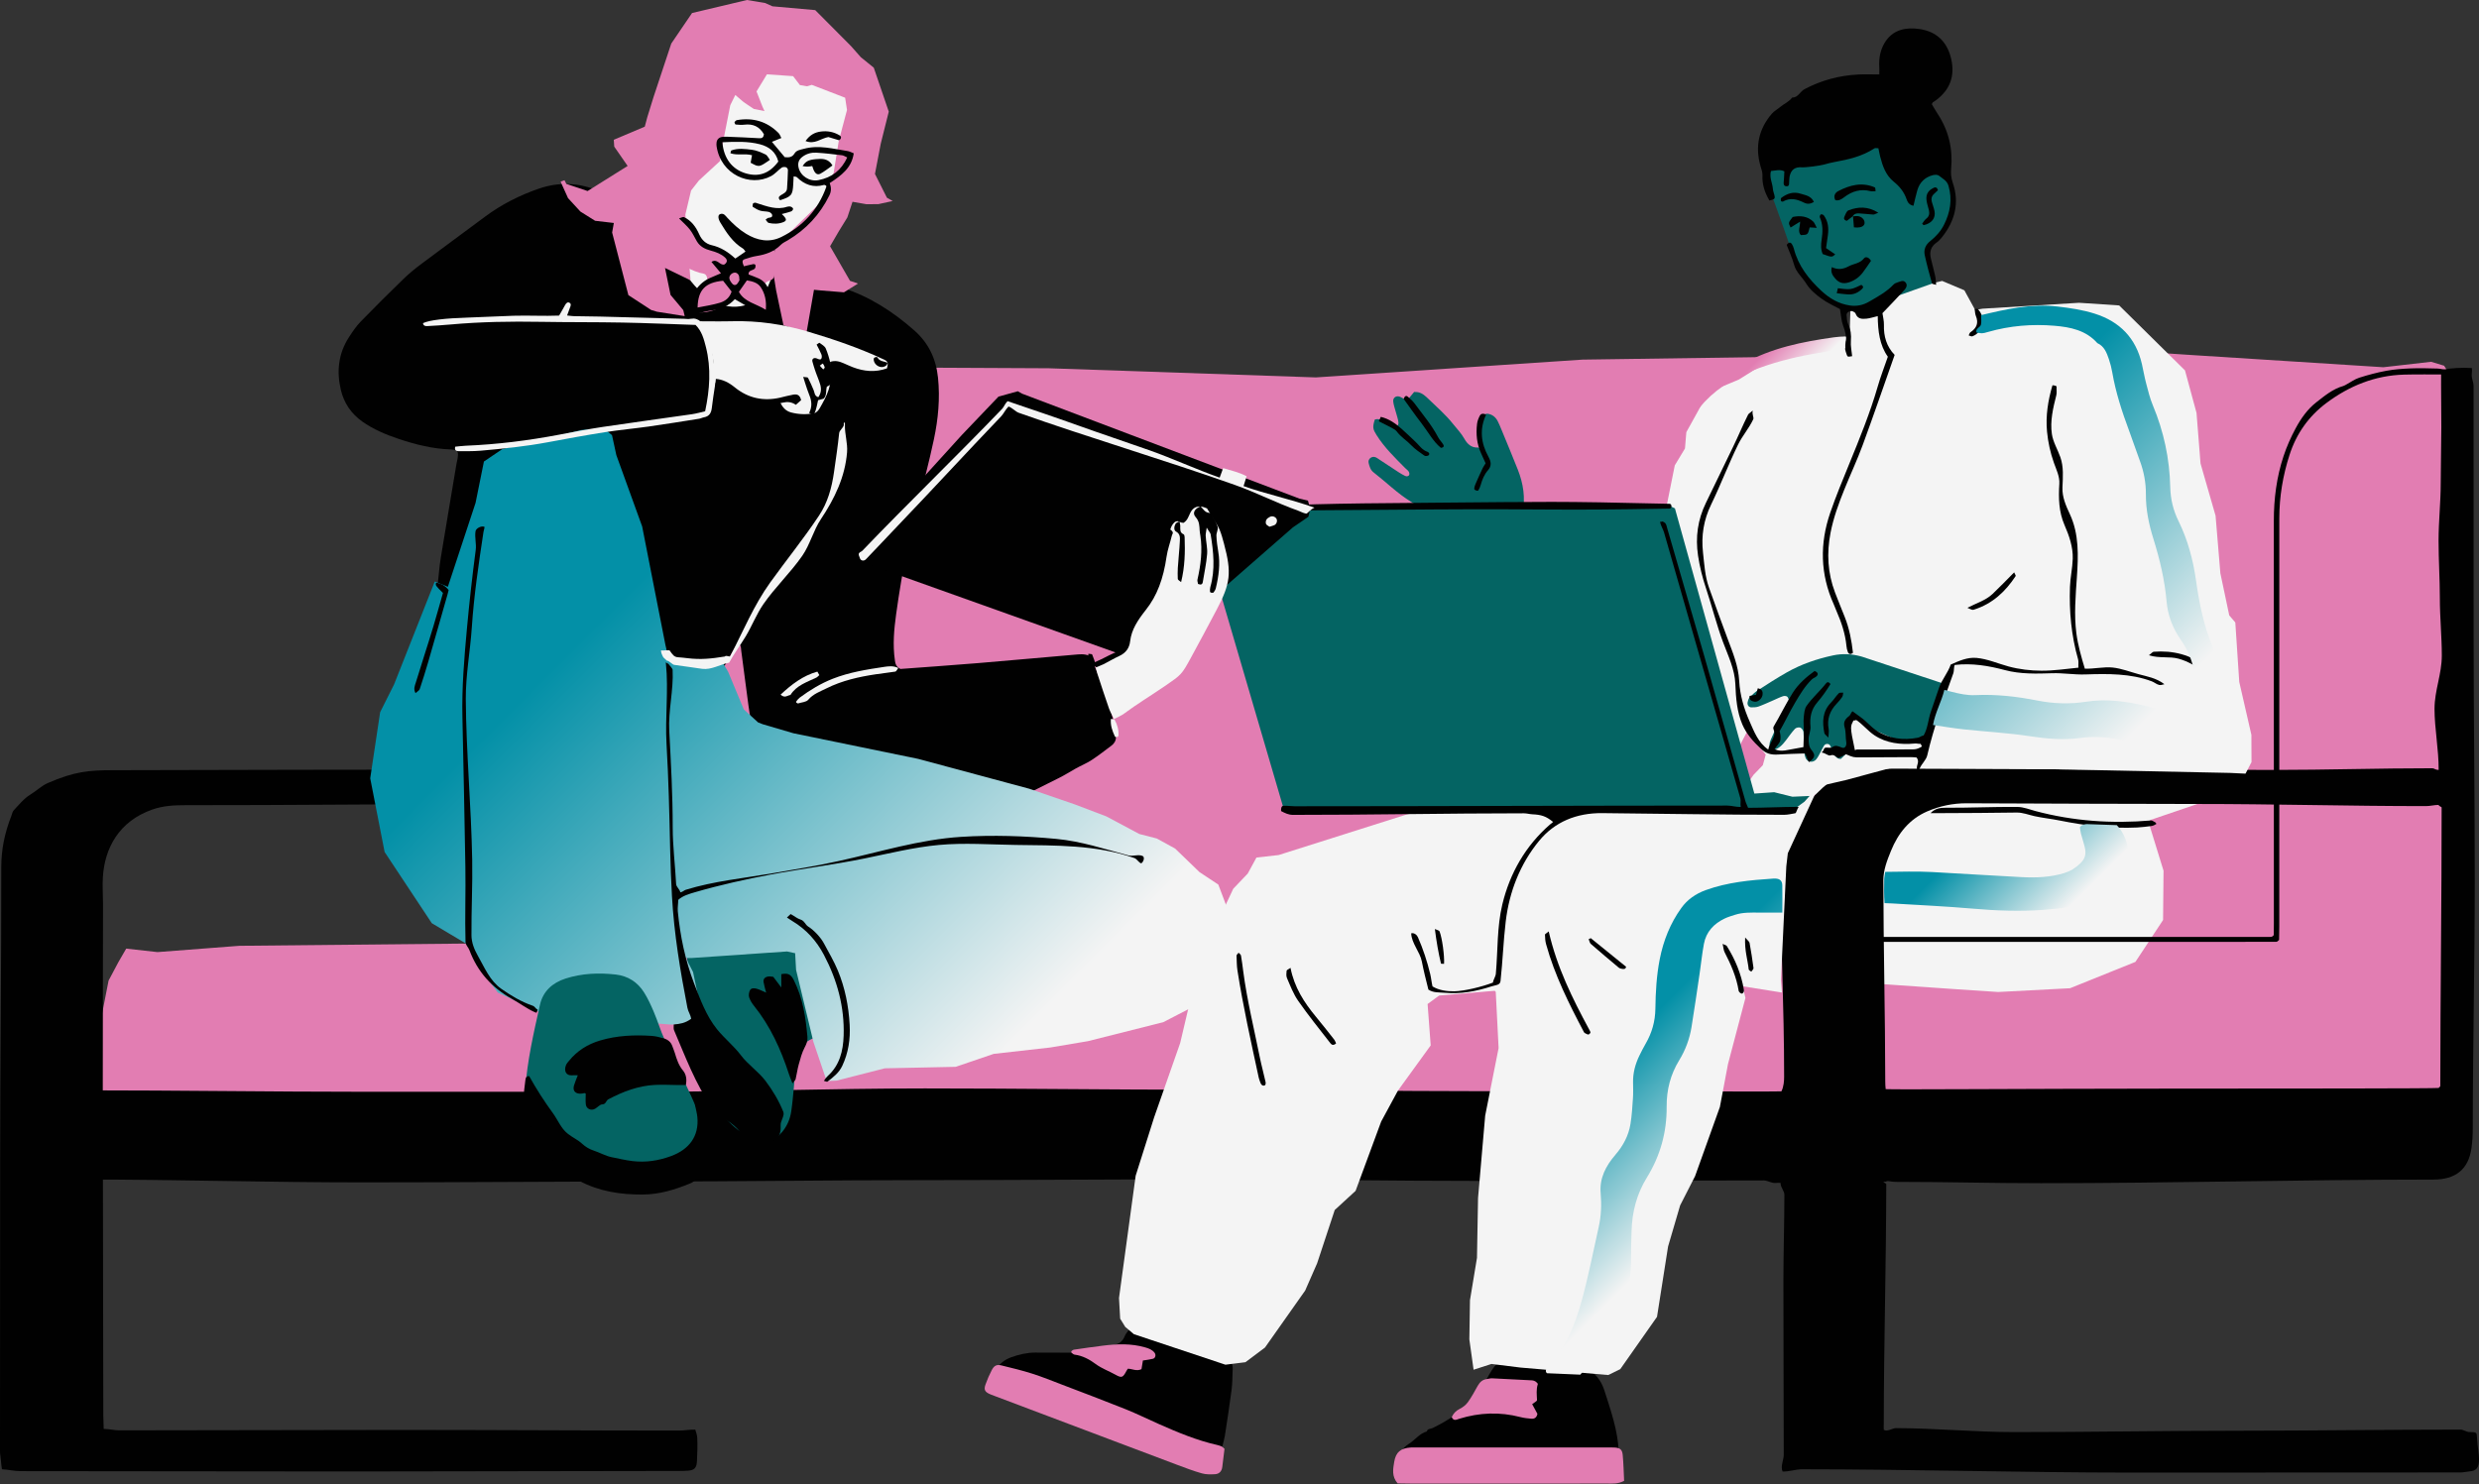<?xml version="1.0" encoding="UTF-8"?>
<!DOCTYPE svg PUBLIC '-//W3C//DTD SVG 1.0//EN'
          'http://www.w3.org/TR/2001/REC-SVG-20010904/DTD/svg10.dtd'>
<svg height="299.4" preserveAspectRatio="xMidYMid meet" version="1.0" viewBox="0.0 0.0 500.0 299.4" width="500.0" xmlns="http://www.w3.org/2000/svg" xmlns:xlink="http://www.w3.org/1999/xlink" zoomAndPan="magnify"
><rect x="0.0" y="0.0" width="500.0" height="299.4" fill="#333333" stroke="none"/><g
  ><g id="change1_1"
    ><path d="M392.547,58.347c0.579,1.681,1.118,3.145,1.582,4.633c0.311,0.998-0.008,1.525-1.065,1.798 c-4.052,1.043-8.111,2.06-12.168,3.085c-0.239,0.06-0.477,0.129-0.72,0.168c-1.325,0.21-1.729-0.03-2.147-1.39 c-0.264-0.862-0.438-1.752-0.66-2.628c-0.179-0.706-0.368-1.41-0.595-2.276c-0.629,0.062-1.173,0.103-1.714,0.171 c-1.503,0.189-2.892-0.11-4.319-0.647c-1.956-0.736-3.659-1.767-5.141-3.225c-1.852-1.821-3.151-3.936-3.951-6.428 c-1.179-3.672-2.494-7.302-3.814-10.927c-0.302-0.829-0.768-1.638-1.324-2.323c-0.674-0.83-0.892-1.721-0.862-2.735 c0.036-1.231,0.004-2.467,0.096-3.694c0.545-7.233,4.373-12.087,11.04-14.628c5.477-2.088,10.959-1.761,16.264,0.793 c3.305,1.591,5.801,4.039,7.282,7.393c0.758,1.716,1.241,3.557,1.803,5.355c0.219,0.7,0.306,1.408,0.055,2.17 c-0.269,0.817-0.039,1.618,0.512,2.31c1.498,1.878,1.573,3.994,1.311,6.295c-0.271,2.389-1.115,4.436-2.667,6.21 c-0.532,0.608-1.18,1.12-1.804,1.642c-0.626,0.523-0.906,1.128-0.69,1.948c0.46,1.747,0.859,3.511,1.375,5.241 c0.123,0.414,0.559,0.786,0.938,1.058C391.555,57.994,392.048,58.128,392.547,58.347z" fill="#046463"
    /></g
    ><g fill="#010101" id="change2_18"
    ><path d="M229.367,266.625c2.066-0.543,3.774-0.192,5.425,0.698c2.065,1.113,4.15,2.191,6.244,3.251 c0.941,0.476,1.945,0.829,2.878,1.317c1.147,0.6,2.236,1.311,3.377,1.924c0.993,0.533,1.373,1.366,1.333,2.432 c-0.053,1.394-0.045,2.799-0.222,4.178c-0.397,3.091-0.884,6.17-1.353,9.251c-0.086,0.564-0.267,1.113-0.387,1.672 c-0.699,3.26-4.508,5.481-7.499,4.272c-4.317-1.745-8.773-3.139-13.139-4.768c-5.973-2.228-11.913-4.545-17.875-6.804 c-2.067-0.783-4.152-1.518-5.996-2.777c-1.303-0.088-1.355-1.252-1.739-2.087c-0.406-0.881-0.194-1.758,0.267-2.591 c0.75-1.356,1.875-2.258,3.315-2.779c1.551-0.561,3.151-0.921,4.803-0.928c2.873-0.012,5.747,0.03,8.62,0.036 c1.638,0.003,3.263,0.01,4.874-0.476c1.074-0.324,1.976-0.981,3.052-1.305c0.557-0.167,1.171-0.769,1.386-1.32 C227.271,268.441,228.469,267.682,229.367,266.625z"
      /><path d="M306.644,274.778c3.358,0.21,6.714,0.448,10.074,0.624c3.495,0.183,5.821,1.803,6.907,5.212 c1.268,3.984,2.669,7.931,2.855,12.161c0.047,1.062,0.028,2.139-0.094,3.194c-0.083,0.717-0.334,1.434-0.627,2.1 c-0.277,0.63-0.81,1.008-1.564,0.985c-0.903-0.028-1.806-0.034-2.71-0.034c-11.58-0.002-23.159-0.001-34.739-0.002 c-1.066,0-2.118,0.014-3.152-0.388c-1.81-0.705-2.536-1.82-1.944-3.626c0.468-1.427,1.084-2.825,2.5-3.697 c1.25-0.77,2.127-2.09,3.629-2.509c0.166-0.609,0.746-0.48,1.156-0.68c3.407-1.658,6.526-3.751,9.057-6.589 c0.742-0.832,1.11-1.992,1.676-2.987c0.524-0.921,1.028-1.861,1.646-2.717c0.494-0.684,1.22-1.043,2.131-1.001 c1.064,0.049,2.132,0.011,3.199,0.011C306.644,274.815,306.644,274.797,306.644,274.778z"
    /></g
    ><g id="change3_1"
    ><path d="M19.298 222.22L17.788 218.807 21.903 197.837 23.843 194.177 25.456 191.387 31.761 192.086 48.287 190.817 94.135 190.363 97.053 190.029 99.257 187.059 99.548 170.784 98.568 105.222 97.282 93.906 101.197 84.426 104.005 81.352 107.561 79.808 110.315 78.257 113.833 77.095 125.522 73.879 211.548 74.297 265.402 76.144 319.201 72.553 373.032 71.787 426.864 70.662 480.714 74.09 490.332 72.992 492.962 73.781 494.785 76.637 495.543 78.565 492.9 147.312 493.702 216.1 494.806 219.194 492.058 219.827 489.658 221.013 406.512 221.696 343.295 223.272 280.078 225.347 216.862 221.518 153.648 223.732 90.432 221.651 27.216 223.656z" fill="#e27db2"
    /></g
    ><g id="change4_1"
    ><path d="M377.851 198.634L377.991 196.029 377.389 178.694 380.666 167.05 382.798 164.499 388.109 162.263 396.324 161.002 444.025 161.028 446.787 160.981 433.604 165.473 433.594 166.66 436.374 175.67 436.279 185.614 430.699 194.064 417.514 199.379 403.03 200.139 394.402 199.567 378.873 198.492z" fill="#f4f4f4"
    /></g
    ><g id="change4_2"
    ><path d="M369.166 168.998L365.39 158.331 366.091 156.487 379.267 153.565 436.123 152.831 421.701 168.72 375.946 173.109z" fill="#f4f4f4"
    /></g
    ><g id="change2_23"
    ><path d="M458.604,188.667c0.006-0.726,0.021-1.61,0.021-2.494c0.001-27.03,0.009-54.06-0.007-81.089 c-0.003-4.47,0.562-8.851,1.969-13.087c0.637-1.919,1.469-3.797,2.429-5.578c1.071-1.988,2.389-3.873,4.194-5.275 c1.663-1.292,3.303-2.676,5.406-3.267c0.233-0.065,0.445-0.209,0.661-0.325c0.853-0.457,1.658-1.059,2.564-1.347 c1.786-0.567,3.609-1.057,5.45-1.397c1.609-0.297,3.261-0.417,4.899-0.484c1.804-0.073,3.615-0.023,5.421,0.03 c0.632,0.018,1.26,0.201,1.844,0.302c0.103,0.713-0.25,0.882-0.684,0.885c-2.629,0.02-5.259-0.035-7.885,0.038 c-5.853,0.162-11.039,2.263-15.67,5.733c-3.564,2.67-6.042,6.169-7.422,10.439c-1.349,4.173-2.068,8.441-2.069,12.822 c-0.008,27.441-0.004,54.881-0.006,82.322c0,0.971-0.028,1.941-0.04,2.741c-0.245,0.217-0.3,0.284-0.37,0.322 c-0.068,0.037-0.152,0.062-0.229,0.062c-120.201,0.012-240.402,0.022-360.603,0.027c-0.241,0-0.482-0.076-0.759-0.123 c-0.024-0.241-0.047-0.473-0.069-0.689c0.111-0.055,0.183-0.098,0.259-0.126c0.075-0.028,0.155-0.045,0.235-0.057 c0.081-0.012,0.164-0.015,0.246-0.018c0.082-0.003,0.164-0.002,0.246-0.002c0.082,0,0.164-0.001,0.246-0.001 c0.082,0,0.164,0,0.246,0c0.082,0,0.164,0,0.247,0c0.082,0,0.164,0,0.246,0c0.082,0,0.164,0,0.246,0c0.164,0,0.329,0,0.493,0 c0.082,0,0.164,0,0.247,0c118.394,0,236.788,0,355.181,0c0.082,0,0.164,0,0.246,0s0.164,0,0.247,0s0.164,0,0.246,0 c0.082,0,0.164,0,0.246,0c0.082,0,0.164,0,0.246,0c0.082,0,0.164,0,0.246,0c0.082,0,0.164-0.001,0.247-0.001s0.164,0,0.246-0.003 c0.082-0.003,0.164-0.007,0.246-0.015c0.08-0.008,0.167-0.004,0.237-0.037C458.316,188.94,458.371,188.87,458.604,188.667z" fill="#010101"
    /></g
    ><g id="change2_24"
    ><path d="M491.864,155.328c0.021-4.085-0.838-8.434-0.836-12.285c0.002-3.78,1.471-7.006,1.471-10.786 c0-3.862-0.397-7.724-0.397-11.585c0-3.862-0.259-7.724-0.259-11.585s0.437-7.724,0.437-11.585c0-3.78,0.119-7.559,0.123-11.339 c0.004-3.846-0.077-7.602-0.039-11.537c2.178-0.402,4.063-0.486,6.186-0.381c0.102,0.535-0.046,1.179-0.014,1.647 c0.044,0.654,0.371,1.298,0.371,1.956c0,16.652,0.007,33.305,0.007,49.957s0.234,33.305,0.232,49.957s-0.395,33.305-0.399,49.957 c0,1.308-0.085,2.623-0.265,3.918c-0.605,4.343-3.282,6.346-7.666,6.346c-26.376,0.005-52.753,0.731-79.129,0.731 c-9.778,0-19.556-0.269-29.335-0.269c-0.643,0-1.299-0.162-1.757-0.162c-0.234,0.228-0.676,0.084-0.717,0.152 c-0.039,0.065,0.57,0.378,0.57,0.454c-0.013,16.104-0.493,32.208-0.5,48.312c0,0.321-0.027,0.902,0,1.259 c0.7,0.467,1.746-0.336,2.446-0.335c7.97,0.016,15.94,0.8,23.911,0.8c14.996,0,29.992-0.275,44.988-0.275 c14.996,0,29.992-0.229,44.988-0.229c0.575,0,1.136,0.468,1.71,0.488c1.578,0.056,1.557-0.06,1.625,1.421 c0.068,1.476,0.432,2.939,0.378,4.415c-0.051,1.377-0.551,2.02-1.951,2.116c-0.573,0.04-1.16,0.208-1.735,0.208 c-22.145,0-44.29,0.03-66.434,0.029c-22.145-0.001-44.289-0.666-66.434-0.671c-1.226,0-2.677,0.516-3.906,0.447 c-0.462-1.026,0.238-2.366,0.237-3.329c-0.012-11.75-0.066-23.499-0.066-35.249c0-5.752,0.194-11.503,0.193-17.255 c0-0.809-0.773-1.427-0.773-2.383c-0.592-0.059-0.74,0.024-1.205,0.01c-0.739-0.022-1.468-0.516-2.208-0.516 c-18.844,0-37.689,0.104-56.533,0.104s-37.689-0.324-56.533-0.324s-37.689,0.162-56.533,0.162s-37.689,0.284-56.533,0.284 s-37.689,0.172-56.533,0.172s-37.689-0.584-56.533-0.584c-0.971,0-1.986,0.546-2.806,0.546c-0.21-0.233,0.094-0.66,0.056-0.73 c-0.037-0.068-0.001,0.024-0.001-0.054c-0.017-5.34-0.268-10.679-0.282-16.019c-0.001-0.488-0.494-1.314-0.494-1.918 c0.658-0.06,1.554,0.372,2.103,0.351c0.656-0.025,1.308-0.164,1.965-0.164c18.831,0,37.661,0.29,56.492,0.29 s37.661-0.004,56.492-0.004s37.661-0.673,56.492-0.673s37.661,0.262,56.492,0.262s37.661,0.297,56.492,0.297 c18.831,0,37.661,0.063,56.492,0.063c1.063,0,2.265-0.029,3.288-0.029c0.49-0.985,0.548-2.114,0.549-2.994 c0.015-14.215-0.756-28.43-0.755-42.645c0-1.806,0.737-3.524,1.142-5.309c0.754-3.329,2.305-5.865,4.945-8.017 c1.193-0.973,2.19-2.188,3.421-3.112c0.24-0.18,0.531-0.302,0.817-0.386c4.157-1.225,8.291-2.657,12.711-2.646 c25.472,0.063,50.944,0.252,76.417,0.257c10.682,0.002,21.364-0.339,32.046-0.337 C490.997,154.996,491.113,155.328,491.864,155.328z M491.893,219.496c0.053-0.225,0.303-0.179,0.303-0.414 c0.004-18.723,0.281-37.446,0.268-56.168c0-0.139-0.483-0.216-0.635-0.52c-0.794-0.007-1.659,0.239-2.544,0.239 c-15.357,0.002-30.714-0.431-46.071-0.429c-15.521,0.002-31.042-0.098-46.563-0.142c-2.761-0.008-5.441,0.551-7.955,1.644 c-3.56,1.549-5.836,4.36-7.296,7.954c-0.781,1.923-1.54,3.856-1.537,5.938c0.016,13.55,0.369,27.099,0.382,40.648 c0,0.546,0.03,0.967,0.088,1.49c1.798,0.119,28.786-0.083,55.806-0.103C463.592,219.614,490.936,219.617,491.893,219.496z" fill="#010101"
    /></g
    ><g id="change4_3"
    ><path d="M313.638,106.545l5.848,10.452l4.016,6.529l3.62,7.072l3.398-7.147l2.643-10.637l2.7-9.295l1.93-9.627 l2.057-3.41l0.276-3.292l4.453-8.045l6.14-2.571l6.493-4.074l4.43-0.978l4.59-1.732l4.573-0.858l2.264-1.386l0.157-5.18 l0.374-0.369l3.7,0.498l2.617-2.061l0.649,0.021l9.615-3.413l1.547-0.361l4.476,1.888l2.169,3.961l1.507-0.252l19.458-1.191 l8.094,0.539L440.7,74.726l2.325,8.566l0.809,10.215l3.033,10.54l0.967,11.606l1.794,8.502l1.22,1.427l0.797,11.998l2.448,10.673 l0.024,5.499l-1.208,2.335l-3.101-0.149l-67.046-1.381l-10.291,2.781l-5.664,1.31l-6.213,13.496l-0.306,2.643l-1.085,22.922 l0.203,2.538l-7.926-1.261l0.565,2.344l-3.522,13.362l-1.63,8.638l-5.005,13.955l-3.017,5.91l-2.43,8.282l-2.231,14.198 l-7.408,10.549l-2.428,1.19l-17.685-1.504l-5.872-0.728l-3.605,1.164l-0.854-6.124l0.126-7.908l1.413-8.545l0.214-12.077 l1.439-16.605l2.708-13.635l-0.575-11.336l-0.202-0.219l-11.209,0.957l-2.336,1.705l0.627,8.354l-6.604,9.114l-3.388,6.257 l-5.156,13.974l-4.21,3.868l-3.549,10.749l-2.41,5.497l-8.104,11.493l-3.944,2.962l-4.039,0.505l-18.456-6.153l-1.749-1.475 l-1.022-1.658l-0.235-4.167l3.361-24.679l3.731-11.793l5.242-14.957l3.957-16.771l6.753-14.373l2.922-3.064l1.757-3.231 l4.477-0.503l29.769-9.435l18.971-2.454l2.795-1.105l-2.235-4.903l-4.105-6.81l-4.09-5.506l-4.613-11.616l-3.045-6.271 l-1.184-4.046l0.153-1.351l12.424-7.619l5.435-3.592L313.638,106.545z M352.368,147.645l-1.776,3.334l-0.446,4.035l-1.336,2.842 l3.223,0.864l1.635-2.385l1.884-1.952l0.583-2.153L352.368,147.645z" fill="#f4f4f4"
    /></g
    ><g id="change1_2"
    ><path d="M298.639,89.701c-0.024-0.653-0.062-1.307-0.07-1.96c-0.008-0.737-0.048-1.482,0.032-2.211 c0.131-1.199,0.765-2.135,1.41-2.06c0.936,0.109,1.64,0.659,2.072,1.503c0.261,0.51,0.482,1.042,0.7,1.573 c1.123,2.73,2.265,5.452,3.349,8.198c1.105,2.8,1.57,5.699,0.966,8.685c-0.191,0.944-0.116,1.743,0.401,2.571 c0.514,0.822,0.892,1.73,1.297,2.535c-0.521,1-1.308,1.423-2.123,1.806c-2.814,1.321-5.626,2.648-8.449,3.949 c-1.013,0.467-1.382,0.369-1.967-0.671c-2.319-4.12-5.72-7.289-9.129-10.45c-0.765-0.71-1.605-1.367-2.494-1.911 c-2.763-1.691-5.045-3.981-7.584-5.948c-0.655-0.507-0.824-1.201-1.005-1.903c-0.201-0.778,0.609-1.452,1.376-1.163 c0.295,0.111,0.555,0.322,0.824,0.498c1.297,0.851,2.588,1.713,3.89,2.557c0.408,0.264,0.833,0.509,1.272,0.717 c0.314,0.149,0.68,0.114,0.828-0.231c0.077-0.178-0.002-0.493-0.123-0.668c-0.18-0.262-0.467-0.449-0.696-0.68 c-2.069-2.09-4.182-4.135-5.768-6.654c-0.735-1.167-0.861-1.572-0.353-3.139c0.67-0.201,1.259-0.019,1.814,0.383 c0.524,0.38,1.04,0.782,1.603,1.096c0.617,0.344,1.425-0.157,1.35-0.877c-0.074-0.715-0.345-1.409-0.528-2.112 c-0.184-0.705-0.45-1.401-0.527-2.118c-0.093-0.86,0.703-1.311,1.488-0.912c0.35,0.177,0.688,0.377,1.038,0.553 c0.065,0.033,0.161,0.005,0.373,0.005c0.406-0.487,0.86-1.032,1.317-1.58c0.294,0.015,0.538,0,0.769,0.045 c0.922,0.181,1.567,0.828,2.199,1.436c1.654,1.593,3.405,3.119,4.826,4.904c0.791,0.993,1.708,1.924,2.347,3.068 c0.571,1.023,1.401,1.832,2.735,1.755C298.784,90.447,298.813,90.416,298.639,89.701z" fill="#046463"
    /></g
    ><g id="change1_3"
    ><path d="M357.339,151.333c-0.636-0.739-0.465-1.47-0.17-2.145c0.75-1.719,1.539-3.422,2.349-5.114 c0.388-0.811,0.917-1.559,1.257-2.388c0.119-0.291-0.047-0.8-0.253-1.087c-0.126-0.176-0.613-0.233-0.873-0.147 c-0.696,0.23-1.355,0.569-2.031,0.86c-0.976,0.419-1.939,0.875-2.937,1.233c-0.447,0.161-0.965,0.165-1.45,0.165 c-0.522,0-0.868-0.505-0.741-1.046c0.072-0.31,0.147-0.672,0.351-0.888c0.502-0.529,1.028-1.065,1.635-1.458 c1.938-1.255,3.883-2.506,5.888-3.647c2.918-1.661,6.069-2.738,9.351-3.441c1.888-0.404,3.752-0.309,5.606,0.193 c0.079,0.021,0.159,0.041,0.237,0.067c5.439,1.797,10.878,3.594,16.456,5.437c-0.366,1.952-0.904,3.821-1.423,5.691 c-0.503,1.812-1.071,3.605-1.648,5.529c-2.547,0.714-5.022,0.685-7.457-0.343c-2.382-1.005-4.749-2.048-6.844-3.596 c-0.433-0.32-0.841-0.486-1.343-0.216c-0.566,0.304-0.826,0.782-0.759,1.418c0.034,0.326,0.116,0.646,0.172,0.97 c0.097,0.566,0.216,1.13,0.281,1.701c0.208,1.834-0.088,2.518-1.692,4.023c-0.67,0.038-1.062-0.359-1.333-0.901 c-0.293-0.585-0.525-1.201-0.836-1.775c-0.245-0.451-0.946-0.447-1.235,0.002c-0.264,0.41-0.452,0.868-0.691,1.295 c-0.28,0.499-0.519,1.037-0.882,1.468c-0.664,0.789-1.856,0.595-2.185-0.367c-0.208-0.607-0.282-1.275-0.316-1.921 c-0.056-1.064,0.018-2.137-0.071-3.197c-0.028-0.333-0.343-0.794-0.639-0.91c-0.295-0.115-0.862,0.009-1.079,0.243 c-0.665,0.715-1.223,1.531-1.816,2.313C359.47,150.336,358.667,151.227,357.339,151.333z" fill="#046463"
    /></g
    ><g id="change1_4"
    ><path d="M337.823 102.564L353.844 160.103 357.835 159.829 361.518 160.741 364.983 160.589 363.944 161.746 362.369 162.888 361.717 163.12 360.031 163.504 310.512 163.702 260.992 163.893 258.971 163.386 241.377 103.332 240.973 102.647 241.38 102.431 241.651 102.796 289.199 101.945 336.746 102.06z" fill="#046463"
    /></g
    ><g id="change2_21"
    ><path d="M241.661,102.956c-0.5-0.002-0.506-0.323-0.006-0.343c23.76-0.925,23.758-1.007,47.535-1.191 c23.778-0.184,23.784-0.337,47.556,0.221c0.5,0.012,0.501,0.954,0.001,0.964c-23.77,0.442-23.773,0.016-47.547,0.172 C265.429,102.936,265.433,103.031,241.661,102.956z" fill="#010101"
    /></g
    ><g fill="#010101" id="change2_25"
    ><path d="M389.647,21.036c0.356,0.592,0.743,1.288,1.179,1.951c2.205,3.351,3.074,7.027,2.716,11.009 c-0.088,0.975-0.024,1.874,0.318,2.863c1.401,4.059,0.438,7.741-2.2,11.037c-0.306,0.382-0.652,0.761-1.052,1.034 c-1.184,0.807-1.475,1.903-1.158,3.225c0.287,1.195,0.614,2.38,0.878,3.58c0.115,0.52,0.116,1.066,0.181,1.727 c-0.415-0.13-0.8-0.154-0.834-0.275c-0.522-1.895-1.054-3.79-1.465-5.711c-0.237-1.106,0.159-2.085,1.082-2.817 c1.157-0.918,2.134-1.985,2.806-3.324c1.261-2.513,1.706-5.092,0.901-7.854c-0.308-1.056-1.211-1.452-1.93-2.041 c-0.258-0.212-0.812-0.205-1.184-0.112c-1.641,0.414-2.72,1.467-3.184,3.098c-0.287,1.01-0.507,2.04-0.763,3.084 c-0.896-0.159-1.197-0.755-1.405-1.354c-0.5-1.436-1.402-2.555-2.566-3.492c-1.623-1.306-2.251-3.154-2.744-5.069 c-0.139-0.541-0.234-1.093-0.359-1.681c-0.354,0-0.639-0.09-0.796,0.013c-2.459,1.618-5.247,2.25-8.081,2.766 c-0.722,0.131-1.438,0.313-2.143,0.519c-0.718,0.21-3.639,0.601-4.412,0.543c-1.391-0.105-2.183,0.472-2.471,1.816 c-0.051,0.239-0.04,0.491-0.078,0.734c-0.079,0.514,0.185,1.402-0.666,1.271c-0.68-0.104-0.42-0.934-0.399-1.485 c0.019-0.485,0.05-0.969,0.079-1.525c-0.916-0.453-1.774-0.141-2.697-0.068c-0.378,1.29,0.3,2.431,0.383,3.621 c0.033,0.482,0.255,0.949,0.344,1.431c0.104,0.562-0.082,0.706-1.051,0.902c-0.917-1.58-1.496-3.234-1.399-5.111 c0.032-0.62-0.235-1.263-0.409-1.884c-1.098-3.912-0.341-7.427,2.295-10.508c0.454-0.531,1.116-0.881,1.661-1.34 c0.792-0.669,1.801-1.062,2.439-1.924c1.22,0.024,1.58-1.217,2.513-1.708c3.403-1.79,6.987-2.748,10.792-2.946 c1.382-0.072,2.77-0.012,4.278-0.012c0-0.534,0.025-0.998-0.004-1.458c-0.126-1.945,0.265-3.824,1.375-5.378 c1.645-2.3,4.171-2.705,6.759-2.324c3.427,0.505,5.554,2.579,6.353,5.96c0.823,3.483-0.204,6.305-3.094,8.435 c-0.197,0.145-0.414,0.263-0.611,0.408C389.772,20.707,389.757,20.802,389.647,21.036z"
      /><path d="M352.582,162.977c3.359,0,6.648-0.193,10.205-0.193c-0.347,0.475-0.484,1.254-0.688,1.288 c-0.72,0.121-1.493,0.315-2.226,0.316c-12.239,0.007-24.479-0.231-36.718-0.339c-5.184-0.046-9.579,1.759-12.731,5.6 c-3.807,4.641-6.006,10.217-6.728,16.262c-0.477,3.992-0.606,8.023-1.049,12.018c-0.096,0.86-0.982,0.804-1.778,1.061 c-3.148,1.018-6.153,1.592-9.474,1.302c-1.148-0.1-2.281,0.04-3.295-0.641c-0.476-1.879-0.955-3.783-1.329-5.705 c-0.368-1.89-2.095-3.682-2.137-5.651c0.659-0.153,1.173,0.38,1.349,0.78c1.061,2.413,1.869,4.884,2.484,7.435 c0.191,0.793,0.266,1.695,0.466,2.507c1.354,0.804,2.907,1.001,4.396,0.978c1.967-0.03,5.594-0.902,7.788-1.758 c0.064-0.573,0.531-1.173,0.588-1.808c0.416-4.662,0.215-9.432,1.31-13.98c1.51-6.269,4.66-11.8,9.599-16.103 c0.229-0.199,0.426-0.288,0.636-0.519c-1.47-1.212-2.459-1.461-4.183-1.544c-0.574-0.027-1.138-0.2-1.714-0.2 c-15.525,0-31.051,0.331-46.576,0.317c-0.869-0.001-1.578-0.337-2.391-0.77c-0.037-0.654,0.09-1.045,0.509-1.062 c0.738-0.029,1.494,0.092,2.233,0.092c29.079-0.001,58.158-0.134,87.237-0.137c0.883,0,1.694,0.301,2.732,0.28 c-0.138-0.707,0.069-1.231-0.082-1.762c-5.105-17.887-10.285-35.754-15.392-53.64c-0.202-0.707-0.674-1.359-0.794-2.083 c-0.024-0.147,0.34,0.036,0.475-0.132c0.786,0.345,0.759,0.673,0.934,1.285c2.453,8.589,5.008,17.148,7.46,25.737 c2.812,9.85,5.569,19.716,8.382,29.566C352.17,162.085,352.356,162.378,352.582,162.977z"
      /><path d="M386.743,155.514c-0.501-1.03,0.625-1.705-0.193-2.689c-0.376-0.032-0.69-0.071-1.168-0.072 c-3.368-0.004-6.735,0.054-10.103,0.053c-1.421,0-1.468,0.003-2.964-0.64c-0.467,0.316-0.935,0.425-1.424,0.757 c-0.66-0.124-0.861-0.812-1.7-0.52c-0.451,0.157-0.905-0.451-1.795-0.594c0.551-0.383,0.404-0.799,0.665-0.913 c0.433-0.189,1.106,0.116,1.476-0.148c0.684-0.488,1.198-0.218,1.964,0.078c0.657,0.254,0.992-0.426,0.876-1.133 c-0.159-0.971-0.041-2.004-0.322-2.942c-0.333-1.114,0.12-1.696,0.979-2.358c0.194-0.149,0.306-0.697,0.627-0.89 c0.49,0.342,1.075,0.808,1.606,1.177c1.142,0.795,2.046,1.945,3.209,2.708c2.528,1.658,5.438,2.017,8.384,1.434 c0.4-0.079,0.638-0.368,1.13-0.445c0.854-1.489,0.902-3.197,1.458-4.801c0.564-1.625,1.098-3.263,1.672-4.885 c0.572-1.619,1.729-2.887,2.332-4.614c1.721-0.756,3.352-1.518,5.241-1.34c2.203,0.208,4.279,1.141,6.427,1.723 c2.145,0.581,4.424,0.846,6.652,0.856c2.458,0.011,4.885-0.36,7.442-0.616c-0.07-0.63,0.078-1.149-0.074-1.68 c-1.373-4.8-1.813-9.684-1.639-14.626c0.066-1.888,0.5-3.763,0.559-5.651c0.075-2.409-0.721-4.653-1.683-6.874 c-1.13-2.609-1.206-5.415-1.024-8.253c0.097-1.503-0.61-2.875-1.104-4.281c-0.709-2.016-1.171-4.125-1.376-6.267 c-0.304-3.171,0.207-6.287,1.082-9.294c0.03-0.102,0.486,0.011,0.581,0.05c0.192,0.08,0.283,0.087,0.272,0.215 c-0.049,0.565,0.078,1.143-0.062,1.695c-0.65,2.569-1.292,5.23-0.891,7.862c0.246,1.612,1.164,3.096,1.702,4.631 c0.693,1.974,0.514,4.039,0.427,6.115c-0.08,1.908,0.685,3.66,1.493,5.392c1.875,4.017,1.71,8.414,1.417,12.704 c-0.258,3.78-0.592,7.581-0.103,11.344c0.306,2.359,0.995,4.774,1.705,7.117c1.832,0.079,3.814-0.41,5.598-0.226 c1.789,0.184,3.529,0.874,5.257,1.346c1.698,0.465,3.51,0.734,5.198,2.015c-0.505,0.149-0.776,0.207-1.028,0.157 c-0.556-0.11-0.991-0.536-1.526-0.736c-4.296-1.613-8.884-1.535-13.426-1.387c-2.215,0.072-4.445-0.316-6.66-0.245 c-3.221,0.104-6.415,0.195-9.522-0.63c-3.297-0.875-6.642-1.451-10.133-1.038c-0.208,0.436-0.113,1.208-0.272,1.652 c-1.963,5.477-3.958,10.911-5.272,16.594c-0.22,0.951-1.134,1.692-1.499,2.599C387.139,155.182,386.993,155.408,386.743,155.514z M374.113,151.314c0.156,0.047,0.237-0.1,0.393-0.1c3.778-0.008,7.555,0.009,11.333-0.029c0.482-0.005,0.89-0.092,1.309-0.307 c0.434-0.224,0.655-0.192,0.215-0.814c-0.413,0.044-0.709-0.1-1.173-0.058c-2.857,0.258-5.682-0.043-8.119-1.654 c-1.298-0.858-2.304-2.149-3.587-3.028c-0.245-0.168-0.372,0.158-0.642,0.012C373.257,146.572,373.035,146.32,374.113,151.314z"
      /><path d="M356.647,151.23c0.22-1.349,1.6-2.597,1.14-3.849c-0.081-0.221-0.21-0.532-0.046-0.808 c1.337-2.256,2.476-4.643,3.883-6.855c1.104-1.736,2.702-3.133,4.372-4.344c0.503,0.184,0.836,0.528,0.482,0.978 c-0.251,0.319-0.744,0.425-1.037,0.711c-1.418,1.382-2.431,3.085-3.435,4.794c-1.118,1.904-2.022,3.851-3.068,5.653 c0.201,0.742,0.234,1.269,0.148,1.837c-0.084,0.558-0.83,1.266-1.177,1.8c1.54,0.639,2.178,0.186,5.832-0.416 c0.004-1.01,0.091-1.818,0.095-2.864c0.005-1.067-0.137-2.151-0.024-3.206c0.076-0.711,0.144-1.633,0.539-2.21 c1.111-1.623,2.658-2.939,3.871-4.489c0.275-0.351,0.517-0.519,0.979,0.039c-0.775,1.266-1.645,2.523-2.644,3.681 c-1.262,1.463-1.561,3.017-1.392,4.926c0.072,0.816-0.375,1.668-0.372,2.489c0.003,0.74,0.029,1.52,0.552,2.181 c0.79,0.997,0.877,1.512-0.488,2.475c-0.256-0.371-0.556-1.359-0.819-1.742c-1.786,0.052-3.658,0.104-5.45,0.217 c-1.424,0.089-2.422-0.214-3.438-1.175c-1.521-1.437-2.898-2.96-3.717-4.866c-1.112-2.588-1.31-5.382-1.423-8.187 c-0.121-2.996-1.462-5.702-2.495-8.486c-1.311-3.533-2.22-7.212-3.41-10.785c-0.723-2.169-1.286-4.385-1.62-6.64 c-0.551-3.724-0.065-7.243,1.605-10.666c1.833-3.757,3.636-7.528,5.468-11.285c1.039-2.13,1.938-4.328,3.004-6.444 c0.149-0.295,0.332-0.303,0.95-0.867c-0.156,0.932,0.292,1.362,0.107,1.765c-0.819,1.785-2.184,3.313-3.046,5.077 c-1.944,3.976-3.512,8.135-5.445,12.117c-1.506,3.102-2.022,6.275-1.64,9.697c0.264,2.369,0.397,4.789,1.196,7.032 c1.237,3.472,2.489,6.944,3.783,10.394c1.042,2.778,2.163,5.484,2.322,8.476c0.153,2.878,0.948,5.568,2.127,8.228 C353.791,147.582,354.593,149.808,356.647,151.23z"
      /><path d="M379.681,63.183c0.101,0.745,0.323,1.558,0.298,2.362c-0.072,2.311,0.531,4.359,2.16,6.061 c-2.151,6.098-4.22,12.141-6.424,18.134c-1.13,3.073-2.528,6.045-3.752,9.085c-1.133,2.813-2.169,5.654-2.752,8.654 c-0.802,4.131-0.585,8.159,0.92,12.099c0.614,1.607,1.261,3.202,1.904,4.797c0.956,2.373,1.423,4.851,1.698,7.333 c-0.507,0.395-0.854,0.273-1.036-0.177c-0.152-0.375-0.236-0.79-0.275-1.195c-0.237-2.481-1.026-4.8-2.013-7.065 c-0.196-0.45-0.357-0.916-0.558-1.364c-2.733-6.061-2.84-12.246-0.701-18.465c1.144-3.328,2.496-6.587,3.829-9.847 c2.107-5.153,4.214-10.302,5.762-15.662c0.567-1.964,1.312-3.877,2.028-5.964c-1.667-2.342-1.996-5.17-2.039-8.192 c-0.881,0.208-1.559,0.441-2.255,0.515c-0.906,0.095-1.819,0.082-2.219-1.028c-0.067-0.187-0.325-0.341-0.529-0.437 c-0.512-0.241-1.323,0.185-1.287,0.708c0.044,0.642,0.086,1.332,0.347,1.901c0.499,1.086,0.626,2.153,0.528,3.342 c-0.083,1.009,0.155,2.043,0.253,3.08c-0.941,0.165-0.927,0.159-1.129-0.404c-0.281-0.784-0.486-1.574-0.266-2.407 c0.31-1.174-0.012-2.225-0.429-3.333c-0.364-0.967-0.402-2.057-0.63-3.349c-1.109-0.614-2.535-1.235-3.76-2.13 c-1.147-0.838-2.315-1.824-3.044-3.009c-0.789-1.282-2.029-2.255-2.454-3.802c-0.386-1.406-1.012-2.746-1.496-4.018 c0.457-0.598,0.793-0.565,1.067-0.132c0.173,0.273,0.305,0.588,0.385,0.902c0.884,3.461,3.005,6.131,5.54,8.494 c1.632,1.521,3.519,2.651,5.803,2.968c1.356,0.188,2.618-0.076,3.778-0.749c1.751-1.016,3.547-1.975,4.972-3.469 c0.206-0.216,0.523-0.373,0.817-0.448c0.526-0.136,1.114-0.559,1.602-0.006c0.492,0.557,0.127,1.15-0.236,1.552 C382.719,60.034,381.286,61.495,379.681,63.183z"
      /><path d="M389.38,164.052c0.879-0.92,1.875-1.096,3.035-1.088c4.838,0.031,9.68-0.216,14.518-0.163 c1.213,0.013,2.41,0.511,3.58,0.823c7.662,2.046,15.454,2.585,23.378,1.902c0.234-0.02,0.498,0.259,0.732,0.32 c0.059,0.015,0.18,0.16,0.323,0.372c-0.294,0.197-0.67,0.39-0.984,0.427c-0.975,0.115-1.948,0.258-2.931,0.304 c-5.265,0.248-10.452-0.369-15.611-1.412c-1.68-0.339-3.397-0.509-5.071-0.877c-1.195-0.263-2.347-0.742-3.599-0.727 c-5.084,0.059-10.168,0.118-15.253,0.118C390.765,164.051,390.112,164.052,389.38,164.052z"
      /><path d="M249.822,192.216c0.213,0.194,0.446,0.394,0.478,0.576c0.185,1.046,0.313,2.099,0.451,3.153 c0.769,5.848,2.178,11.577,3.341,17.349c0.339,1.681,0.804,3.338,1.17,5.015c0.042,0.195,0.017,0.559-0.136,0.647 c-0.348,0.2-0.715-0.035-0.847-0.368c-0.15-0.378-0.315-0.775-0.4-1.171c-1.547-7.196-3.163-14.383-4.297-21.662 c-0.151-0.97-0.129-1.964-0.179-2.945C249.394,192.648,249.64,192.42,249.822,192.216z"
      /><path d="M312.365,187.909c1.663,7.269,4.791,13.532,8.123,19.72c0.11,0.205,0.263,0.437,0.295,0.66 c0.017,0.117-0.198,0.329-0.316,0.397c-0.123,0.07-0.302,0.004-0.419-0.061c-0.201-0.111-0.47-0.189-0.574-0.386 c-3.011-5.712-5.908-11.479-7.635-17.741c-0.17-0.615-0.218-1.288-0.227-1.934C311.609,188.422,311.983,188.267,312.365,187.909z"
      /><path d="M260.291,195.273c0.767,3.933,2.75,6.979,5.113,9.841c1.251,1.516,2.472,3.059,3.683,4.607 c0.187,0.239,0.262,0.541,0.399,0.781c-0.475,0.44-0.855,0.355-1.12,0.014c-2.212-2.846-4.482-5.65-6.538-8.606 c-0.964-1.386-1.586-3.028-2.259-4.603c-0.184-0.43-0.108-0.975-0.067-1.45C259.516,195.685,259.919,195.525,260.291,195.273z"
      /><path d="M299.741,83.646c-1.394,2.984-1.007,5.81,0.465,8.495c0.542,0.989,0.686,1.844-0.064,2.7 c-0.768,0.877-1.184,1.899-1.494,2.999c-0.108,0.381-0.275,0.771-0.489,1.11c-0.056,0.089-0.345,0.036-0.469-0.01 c-0.117-0.044-0.338-0.175-0.338-0.297c0.001-0.322,0.104-0.657,0.229-0.943c0.483-1.107,0.967-2.214,1.492-3.302 c0.139-0.288,0.334-0.549,0.565-0.926c-0.283-0.644-0.581-1.304-0.887-1.96c-0.892-1.913-1.081-3.939-0.837-6.004 c0.065-0.549,0.281-1.103,0.531-1.603C298.621,83.548,299.002,83.29,299.741,83.646z"
      /><path d="M377.365,52.631c-0.539,0.774-1.065,1.587-1.651,2.354c-0.709,0.928-1.624,1.589-2.747,1.964 c-1.153,0.386-2.017,0.167-2.818-0.759c-0.541-0.626-0.968-1.281-0.681-2.294c1.202,0.558,2.239,0.456,3.415-0.178 c1.008-0.543,2.252-0.54,3.082-1.604C376.318,51.664,377.03,51.97,377.365,52.631z"
      /><path d="M406.243,115.479c0.179,0.393,0.364,0.647,0.3,0.746c-2.06,3.137-4.669,5.567-8.324,6.742 c-0.367,0.118-0.351,0.149-1.404-0.341c1.786-0.94,3.688-1.474,5.1-2.822C403.322,118.459,404.68,117.067,406.243,115.479z"
      /><path d="M433.42,132.204c0.473-0.337,0.729-0.695,0.978-0.713c3.873-0.287,7.451,0.571,10.522,3.032 c0.37,0.297,0.381,0.747-0.245,1.134c-1.572-1.148-3.298-2.218-5.258-2.761C437.568,132.384,435.539,132.862,433.42,132.204z"
      /><path d="M290.626,90.361c-1.618-1.331-2.6-3.264-3.903-4.941c-1.275-1.641-2.461-3.362-3.612-4.941 c0.2-0.606,0.529-0.713,0.816-0.463c0.486,0.423,0.996,0.852,1.375,1.369c1.628,2.219,3.44,4.315,4.727,6.776 c0.286,0.548,0.747,1.003,1.077,1.534C291.304,90.011,291.192,90.287,290.626,90.361z"
      /><path d="M347.435,190.434c0.607,0.273,0.766,0.291,0.835,0.401c1.719,2.733,2.927,5.658,3.461,8.853 c0.026,0.153,0.016,0.319-0.048,0.449c-0.066,0.133-0.186,0.289-0.323,0.317c-0.125,0.025-0.302-0.07-0.41-0.167 c-0.112-0.1-0.249-0.249-0.272-0.394c-0.445-2.792-1.569-5.322-2.848-7.811C347.625,191.683,347.632,191.205,347.435,190.434z"
      /><path d="M368.773,148.813c-0.456-0.491-0.762-0.669-0.809-0.91c-0.439-2.246-0.412-4.375,1.347-6.167 c0.572-0.583,0.994-1.314,1.576-1.886c0.163-0.16,0.589-0.069,0.881-0.097c-0.051,0.294-0.056,0.633-0.209,0.858 c-0.319,0.47-0.685,0.915-1.083,1.325c-1.411,1.452-2.023,3.144-1.644,5.165C368.913,147.536,368.816,147.993,368.773,148.813z"
      /><path d="M320.858,189.281c2.375,1.933,4.764,3.85,7.118,5.767c-0.107,0.524-0.484,0.468-0.795,0.424 c-0.234-0.034-0.512-0.105-0.69-0.251c-1.9-1.56-3.758-3.17-5.619-4.775c-0.242-0.208-0.316-0.639-0.443-0.98 C320.568,189.399,320.72,189.347,320.858,189.281z"
      /><path d="M278.104,84.991c0.118-0.283,0.246-0.541,0.392-0.889c1.702,0.404,2.976,1.343,4.184,2.405 c0.971,0.854,1.891,1.766,2.836,2.651c0.757,0.709,1.325,1.653,2.4,1.996c0.237,0.076,0.546,0.424,0.219,0.709 c-0.17,0.148-0.647,0.201-0.841,0.063c-0.916-0.654-1.887-1.285-2.655-2.095c-0.928-0.979-2.117-1.672-2.922-2.783 c-0.22-0.303-0.615-0.503-0.966-0.696C279.958,85.914,279.127,85.532,278.104,84.991z"
      /><path d="M368.307,50.054c0.678,0.463,1.253,0.856,1.842,1.259c-0.668,0.61-0.668,0.61-2.523-0.059 c-0.4-0.939-0.364-1.903-0.216-2.875c0.234-1.545,0.3-3.071-0.368-4.55c-0.065-0.143,0.077-0.521,0.21-0.574 c0.154-0.062,0.49,0.05,0.598,0.196c0.874,1.183,1.011,2.538,0.829,3.949C368.566,48.277,368.434,49.151,368.307,50.054z"
      /><path d="M361.575,43.775c1.533-0.319,2.948-0.165,4.114,0.901c0.306,0.28,0.44,0.749,0.745,1.295 c-0.643-0.043-1.037-0.07-1.432-0.096c-0.372,1.506-0.372,1.506-1.792,1.557c-0.67-0.763-0.135-1.642-0.138-2.717 c-0.77,0.476-1.347,0.833-1.926,1.192C360.677,44.94,360.677,44.94,361.575,43.775z"
      /><path d="M378.298,38.576c-0.409,0-0.739,0.065-1.033-0.011c-1.982-0.511-3.707,0.011-5.292,1.217 c-0.513,0.39-1.056,0.765-1.792,0.608c-0.456-0.833-0.059-1.509,0.603-1.851c2.345-1.21,4.791-1.856,7.375-0.724 C378.268,37.864,378.24,38.226,378.298,38.576z"
      /><path d="M289.405,187.43c0.51,0.23,0.873,0.293,0.943,0.474c0.54,1.388,1.009,4.925,0.911,6.545 c-0.224-0.016-0.607,0.017-0.623-0.049C290.108,192.197,289.727,189.97,289.405,187.43z"
      /><path d="M390.878,38.367c-0.261,0.248-0.537,0.516-0.82,0.777c-0.468,0.433-0.578,0.97-0.423,1.56 c0.165,0.628,0.419,1.236,0.543,1.871c0.279,1.43-0.577,2.514-2.2,2.849c-0.041,0.008-0.108-0.111-0.287-0.305 c0.254-0.32,0.473-0.729,0.809-0.989c0.613-0.474,0.704-1.053,0.546-1.735c-0.165-0.708-0.433-1.405-0.493-2.12 c-0.1-1.2,0.435-1.945,1.602-2.446c0.124-0.053,0.336-0.017,0.451,0.061C390.718,37.967,390.76,38.149,390.878,38.367z"
      /><path d="M351.987,189.142c0.557,0.654,0.848,0.834,0.891,1.076c0.306,1.689,0.572,3.387,0.796,5.089 c0.029,0.218-0.294,0.481-0.447,0.724c-0.18-0.148-0.505-0.279-0.522-0.444C352.508,193.652,351.846,191.787,351.987,189.142z"
      /><path d="M365.852,40.731c-0.833,0.535-1.488,0.413-2.076,0.12c-1.371-0.683-2.726-1.019-4.16-0.187 c-0.095,0.055-0.419-0.059-0.427-0.122c-0.028-0.206-0.037-0.529,0.086-0.622c1.161-0.873,2.421-1.318,3.895-0.843 C364.15,39.394,365.251,39.477,365.852,40.731z"
      /><path d="M373.739,43.594c-0.433,0.335-0.867,0.67-1.236,0.956c-0.543-0.106-0.649-0.463-0.526-0.748 c0.214-0.5,0.45-1.214,0.857-1.369c1.927-0.736,3.878-0.857,6.011,0.48c-0.514,0.194-0.778,0.387-1.031,0.374 c-0.969-0.049-1.933-0.199-2.902-0.24c-0.482-0.02-0.979,0.097-1.239,0.608L373.739,43.594z"
      /><path d="M398.277,62.366c0.317-0.044,0.53-0.115,0.594-0.052c1.749,1.725,1.182,4.712-1.06,5.539 c-0.175,0.064-0.423-0.092-0.741-0.181c0.14-0.249,0.183-0.519,0.344-0.626c1.244-0.826,1.711-1.849,1.106-3.305 C398.347,63.326,398.355,62.825,398.277,62.366z"
      /><path d="M352.874,140.404c0.424-0.072,0.855-0.156,1.303-0.232c0.118-0.436,0.239-0.868,0.358-1.309 c0.947,0.167,1.079,0.78,0.933,1.46c-0.148,0.689-0.969,1.356-1.588,1.246C353.361,141.478,352.755,141.294,352.874,140.404z"
      /><path d="M370.459,59.157c0.11-0.519,0.174-0.75,0.229-1.008c0.877,0.079,1.734,0.275,2.549,0.161 c0.762-0.106,1.477-0.542,2.188-0.839c0.357,0.23,0.483,0.474,0.187,0.772c-0.775,0.779-1.708,1.22-2.82,1.162 C372.069,59.365,371.338,59.263,370.459,59.157z"
      /><path d="M373.671,43.656c0.316-0.023,0.635-0.084,0.948-0.063c0.892,0.058,1.56,0.772,1.445,1.506 c-0.077,0.488-0.641,0.8-1.48,0.81c-0.158,0.002-0.317-0.021-0.661-0.046c-0.059-0.737-0.12-1.503-0.183-2.268 C373.739,43.594,373.671,43.656,373.671,43.656z"
    /></g
    ><g fill="#e27db2" id="change3_2"
    ><path d="M246.976,292.308c-0.154,1.263-0.296,2.481-0.455,3.698c-0.111,0.845-0.636,1.374-1.452,1.419 c-0.883,0.048-1.819,0.07-2.655-0.168c-1.728-0.492-3.416-1.133-5.099-1.767c-12.108-4.56-24.212-9.133-36.316-13.702 c-0.383-0.145-0.768-0.284-1.148-0.437c-1.19-0.477-1.471-0.925-1.085-2.012c0.353-0.995,0.774-1.974,1.262-2.909 c0.489-0.937,1-1.184,1.995-0.943c2.071,0.503,4.147,1.006,6.175,1.652c2.023,0.644,3.997,1.448,5.982,2.207 c4.278,1.636,8.565,3.248,12.816,4.952c2.275,0.912,4.477,2.004,6.72,2.997c3.818,1.691,7.665,3.302,11.759,4.226 c0.317,0.072,0.629,0.178,0.929,0.304C246.547,291.885,246.654,292.03,246.976,292.308z"
      /><path d="M327.576,298.762c-1.271,0.671-2.353,0.546-3.404,0.549c-4.765,0.014-9.53,0.006-14.295,0.006 c-8.462,0-16.923,0.001-25.385-0.002c-0.894,0-1.787-0.025-2.595-0.037c-1.233-1.417-0.926-2.93-0.689-4.356 c0.327-1.966,1.315-2.744,3.314-2.887c0.409-0.029,0.821-0.006,1.232-0.006c12.816,0,25.632,0,38.448,0.001 c0.493,0,0.987-0.013,1.478,0.014c1.042,0.057,1.509,0.399,1.611,1.47C327.455,295.223,327.485,296.942,327.576,298.762z"
      /><path d="M292.807,285.913c0.324-0.722,0.813-1.277,1.605-1.667c0.629-0.31,1.25-0.796,1.657-1.36 c0.751-1.044,1.362-2.192,1.993-3.318c0.429-0.764,1.006-1.263,1.899-1.357c0.326-0.034,0.651-0.149,0.972-0.134 c2.705,0.123,5.409,0.262,8.112,0.414c0.236,0.013,0.493,0.111,0.689,0.245c0.187,0.127,0.471,0.406,0.431,0.527 c-0.348,1.061-0.2,2.12-0.157,3.194c0.01,0.245-0.587,0.513-0.98,0.832c0.402,0.741,0.738,1.36,1.059,1.95 c-0.127,0.726-0.561,1.048-1.222,0.99c-0.732-0.064-1.474-0.139-2.183-0.324c-4.167-1.086-8.292-0.929-12.389,0.343 C293.756,286.415,293.195,286.769,292.807,285.913z"
      /><path d="M230.517,274.485c-0.121,0.743-0.209,1.282-0.284,1.743c-1.034,0.495-1.886-0.092-2.758-0.087 c-0.096,0.153-0.19,0.285-0.266,0.427c-0.726,1.366-0.949,1.5-2.231,0.778c-1.321-0.744-2.758-1.235-4.005-2.163 c-1.235-0.919-2.629-1.676-4.23-1.88c-0.215-0.027-0.413-0.228-0.604-0.369c-0.049-0.036-0.039-0.151-0.074-0.312 c0.159-0.101,0.33-0.294,0.527-0.323c1.947-0.287,3.897-0.567,5.85-0.811c2.867-0.359,5.729-0.467,8.55,0.353 c0.714,0.208,1.402,0.448,1.881,1.081c0.314,0.414,0.186,1.073-0.328,1.21C231.927,274.296,231.281,274.358,230.517,274.485z"
    /></g
    ><g
    ><linearGradient gradientUnits="userSpaceOnUse" id="a" x1="448.118" x2="382.904" xlink:actuate="onLoad" xlink:show="other" xlink:type="simple" y1="145.466" y2="80.252"
      ><stop offset=".119" stop-color="#f4f4f4"
        /><stop offset=".782" stop-color="#0390a7"
      /></linearGradient
      ><path d="M389.874,146.275c0.458-2.577,1.696-4.652,2.291-7.083c0.495,0.127,0.947,0.243,1.398,0.359 c1.593,0.408,3.192,0.772,4.855,0.691c4.211-0.203,8.373,0.278,12.485,1.089c3.271,0.645,6.549,0.759,9.801,0.251 c4.161-0.65,8.178-0.095,12.191,0.886c1.275,0.312,2.538,0.713,3.831,0.904c1.121,0.165,2.296,0.235,3.413,0.086 c1.684-0.224,2.735-1.494,2.789-3.171c0.129-4.032-0.709-7.831-3.049-11.174c-1.637-2.339-2.638-4.897-2.883-7.715 c-0.38-4.361-1.384-8.584-2.681-12.742c-0.911-2.919-1.52-5.863-1.5-8.942c0.015-2.31-0.405-4.569-1.219-6.751 c-0.745-1.998-1.409-4.026-2.155-6.024c-1.436-3.849-2.709-7.742-3.408-11.805c-0.153-0.887-0.373-1.771-0.665-2.622 c-0.451-1.316-0.927-2.646-2.344-3.287c-2.297-2.596-5.419-3.232-8.634-3.502c-4.534-0.381-9.02-0.013-13.412,1.248 c-1.21,0.347-1.214,0.33-2.342,0.11c-0.226-0.847,0.772-1.005,0.909-1.586c0.137-0.582,0.03-1.221,0.03-1.914 c5.037-1.209,10.127-2.351,15.429-1.736c2.531,0.294,5.047,0.663,7.483,1.434c5.072,1.604,8.317,4.935,9.522,10.164 c0.295,1.279,0.507,2.578,0.842,3.846c0.397,1.502,0.758,3.033,1.355,4.459c2.215,5.292,3.392,10.795,3.52,16.518 c0.054,2.427,0.605,4.698,1.673,6.869c1.864,3.79,2.936,7.799,3.527,11.985c0.642,4.553,1.548,9.086,3.331,13.343 c1.747,4.173,1.882,8.439,1.386,12.816c-0.391,3.453-2.274,5.699-5.498,6.884c-1.723,0.633-3.494,0.846-5.326,0.7 c-2.79-0.222-5.543-0.686-8.246-1.381c-2.982-0.767-5.96-1.009-9.024-0.59c-3.363,0.46-6.744,0.161-10.067-0.348 c-4.472-0.684-8.979-0.927-13.466-1.404C393.996,146.924,391.993,146.577,389.874,146.275z" fill="url(#a)"
      /><linearGradient gradientUnits="userSpaceOnUse" id="b" x1="352.154" x2="315.179" xlink:actuate="onLoad" xlink:show="other" xlink:type="simple" y1="243.92" y2="206.945"
      ><stop offset=".119" stop-color="#f4f4f4"
        /><stop offset=".782" stop-color="#0390a7"
      /></linearGradient
      ><path d="M359.489,184.12 c-1.734,0-3.196,0.008-4.657-0.002c-1.644-0.011-3.292-0.071-4.885,0.443c-0.701,0.226-1.418,0.432-2.08,0.747 c-2.195,1.045-3.746,2.686-4.201,5.127c-0.376,2.014-0.578,4.061-0.878,6.09c-0.528,3.573-1.04,7.15-1.622,10.714 c-0.387,2.371-1.221,4.613-2.474,6.659c-1.77,2.89-2.565,6.009-2.537,9.376c0.043,5.138-1.281,9.911-3.977,14.28 c-2.04,3.305-2.992,6.903-3.095,10.752c-0.051,1.889-0.126,3.779-0.105,5.667c0.057,5.237-1.327,10.067-4.074,14.502 c-1.42,2.293-2.923,4.534-4.434,6.769c-0.499,0.739-1.139,1.383-1.736,2.096c-2.234-0.097-4.433-0.192-6.731-0.291 c-0.35-0.336-0.219-0.777,0.037-1.221c0.041-0.071,0.086-0.143,0.143-0.2c3.809-3.772,5.589-8.625,6.948-13.609 c1.294-4.746,2.217-9.592,3.306-14.394c0.514-2.265,0.613-4.561,0.41-6.86c-0.273-3.082,1.063-5.562,2.951-7.759 c1.587-1.846,2.682-3.879,3.064-6.254c0.273-1.696,0.378-3.423,0.494-5.14c0.072-1.064,0.047-2.136,0.025-3.203 c-0.039-1.934,0.448-3.739,1.288-5.46c0.396-0.811,0.809-1.616,1.26-2.397c1.258-2.179,1.921-4.497,1.953-7.031 c0.043-3.367,0.231-6.727,0.888-10.048c0.737-3.727,2.116-7.187,4.33-10.269c1.235-1.719,2.902-2.89,4.957-3.631 c4.391-1.585,8.951-2.007,13.545-2.313c0.164-0.011,0.329-0.018,0.493-0.01c0.906,0.046,1.364,0.449,1.383,1.363 C359.514,180.332,359.489,182.052,359.489,184.12z" fill="url(#b)"
      /><linearGradient gradientUnits="userSpaceOnUse" id="c" x1="417.762" x2="392.66" xlink:actuate="onLoad" xlink:show="other" xlink:type="simple" y1="188.579" y2="163.477"
      ><stop offset=".119" stop-color="#f4f4f4"
        /><stop offset=".782" stop-color="#0390a7"
      /></linearGradient
      ><path d="M380.233,175.904 c3.191-0.03,6.297-0.132,9.4,0.03c6.06,0.316,12.116,0.727,18.177,1.031c2.872,0.144,5.744,0.035,8.529-0.817 c1.259-0.385,2.303-1.031,3.288-1.991c0.99-0.965,1.137-1.924,0.888-3.084c-0.206-0.959-0.542-1.89-0.787-2.842 c-0.119-0.462-0.161-0.943-0.228-1.348c0.215-0.193,0.318-0.349,0.458-0.398c0.306-0.107,0.633-0.231,0.949-0.222 c2.046,0.053,4.092,0.14,6.036,0.211c3.112,3.109,3.59,10.23-0.499,13.337c-1.131,0.859-2.359,1.466-3.689,1.902 c-3.453,1.132-7.032,1.604-10.63,1.859c-4.752,0.336-9.498,0.161-14.251-0.255c-5.389-0.472-10.799-0.709-16.2-1.045 c-0.475-0.03-0.95-0.039-1.568-0.063c-0.14-1.656-0.092-3.199-0.075-4.737C380.035,176.997,380.149,176.523,380.233,175.904z" fill="url(#c)"
      /><linearGradient gradientUnits="userSpaceOnUse" id="d" x1="361.786" x2="351.914" xlink:actuate="onLoad" xlink:show="other" xlink:type="simple" y1="80.705" y2="70.833"
      ><stop offset=".119" stop-color="#f4f4f4"
        /><stop offset=".782" stop-color="#e27db2"
      /></linearGradient
      ><path d="M341.427,83.677 c0.638-2.361,2.237-3.982,3.478-5.834c2.218-1.509,3.991-3.686,6.695-4.466c5.691-3.184,11.946-4.439,18.304-5.326 c0.637-0.089,1.696-0.173,2.384-0.173c0.101,0.72-0.202,1.568-0.083,2.409c-2.273,0.387-4.442,0.747-6.606,1.128 c-4.207,0.742-8.32,1.83-12.294,3.413c-4.105,1.634-7.703,3.991-10.544,7.425C342.347,82.752,341.873,83.203,341.427,83.677z" fill="url(#d)"
    /></g
    ><g id="change2_22"
    ><path d="M20.916,288.283c1.31,0.03,2.171,0.295,3.142,0.295c18.816,0.002,37.631-0.089,56.447-0.088 c18.816,0.001,37.631,0.128,56.447,0.13c1.056,0,2.177-0.219,3.285-0.189c0.198,0.587,0.37,1.171,0.393,1.629 c0.079,1.556,0.015,3.112-0.053,4.667c-0.061,1.401-0.477,1.897-1.846,1.989c-0.573,0.038-1.15,0.054-1.725,0.054 c-22.143,0-44.286,0.104-66.43,0.103c-22.143-0.001-44.286-0.061-66.43-0.067c-1.223,0-2.408-0.298-3.754-0.382 c-0.1-0.645-0.165-1.11-0.2-1.651C0.152,294.12,0,293.467,0,292.81c0-19.636,0.031-39.273,0.029-58.909s0.256-39.273,0.227-58.909 c-0.005-3.681,0.723-7.047,2.045-10.416c0.143-0.364,0.198-0.803,0.471-1.094c1.065-1.136,2.077-2.408,3.366-3.18 c1.177-0.705,2.198-1.754,3.509-2.324c5.345-2.327,8.251-2.582,13.089-2.59c24.896-0.042,49.791-0.137,74.687-0.131 c2.353,0.001,2.574,0.392,2.727,2.804c0.036,0.57,0.023,1.167,0.023,1.796c0.693,0.207,1.327,0.403,1.911,0.664 c0.243,0.108,0.514,0.38,0.567,0.66c0.083,0.443-0.184,0.892-0.589,1.051c-0.297,0.117-0.673,0.087-0.994,0.1 c-0.656,0.027-1.315-0.117-1.973-0.117c-20.541,0-41.082,0.25-61.623,0.228c-2.323-0.003-4.571,0.114-6.771,0.889 c-6.701,2.361-9.598,7.766-9.952,13.645c-0.108,1.801,0.029,3.615,0.029,5.422c0,12.16-0.055,24.319-0.048,36.479 c0.014,22.265,0.086,44.53,0.105,66.795C20.837,286.484,20.916,287.17,20.916,288.283z" fill="#010101"
    /></g
    ><g
    ><g id="change4_8"
      ><path d="M136.619,19.343c-3.428,1.319-4.535,2.979-4.481,6.492c0.023,1.521,0.355,2.968,0.972,4.35 c0.885,1.984,2.236,3.485,4.379,4.15c0.315,0.098,0.616,0.244,0.879,0.35c0.715,0.836,0.628,1.752,0.372,2.643 c-0.459,1.596-0.925,3.194-1.498,4.751c-0.865,2.35-0.797,4.715-0.247,7.09c0.152,0.657,0.234,1.241,0.112,1.931 c-0.17,0.965-0.102,1.974-0.099,2.964c0.001,0.232,0.119,0.481,0.236,0.692c1.095,1.977,2.345,3.846,4.258,5.126 c1.86,1.245,3.722,2.509,5.689,3.568c1.63,0.877,1.742,0.743,3.2-0.458c1.183,0.226,2.309,0.521,3.454,0.633 c0.884,0.087,1.273-0.757,0.788-1.541c-0.086-0.139-0.222-0.246-0.334-0.368c-0.112-0.122-0.222-0.244-0.362-0.397 c-0.125-1.176,0.392-2.006,1.419-2.617c0.636-0.379,1.224-0.848,1.797-1.322c0.65-0.537,0.651-0.967,0.06-1.685 c-0.523-0.635-1.06-1.259-1.624-1.928c0.279-1.934,1.461-3.484,2.337-5.158c0.212-0.405,0.711-0.673,1.109-0.963 c0.94-0.684,1.966-1.267,2.834-2.031c1.118-0.984,2.249-2.005,3.128-3.193c0.939-1.27,1.697-2.616,3.267-3.269 c0.496-0.206,0.883-0.751,1.24-1.204c1.355-1.717,2.313-3.644,2.906-5.749c0.182-0.646,0.413-1.393-0.04-1.926 c-0.684-0.803-0.326-1.537-0.148-2.341c0.468-2.107,1.031-4.206,1.315-6.34c0.662-4.979-0.746-9.35-4.108-13.117 c-5.027-5.633-11.278-7.518-18.658-6.509c-6.769,0.925-10.728,5.175-13.524,10.904C136.377,14.654,136.331,16.169,136.619,19.343z" fill="#f4f4f4"
      /></g
      ><g
      ><g id="change2_27"
        ><path d="M91.992,90.863c-0.319-0.075-0.642-0.173-0.966-0.182c-3.7-0.103-7.244-0.996-10.722-2.167 c-2.525-0.85-4.974-1.883-7.18-3.428c-2.289-1.604-3.76-3.777-4.386-6.462c-0.866-3.712-0.488-7.292,1.62-10.558 c0.72-1.115,1.475-2.241,2.393-3.188c2.836-2.926,5.735-5.792,8.658-8.631c1.071-1.04,2.236-1.997,3.432-2.894 c4.326-3.245,8.688-6.444,13.029-9.669c3.302-2.453,6.934-4.286,10.806-5.624c4.102-1.418,8.152-1.206,12.169,0.487 c4.071,1.716,8.25,3.114,12.665,3.673c0.486,0.061,0.963,0.191,1.465,0.293c0.965,1.567,1,3.383,1.645,4.99 c0.672,1.672,1.334,3.347,2.005,5.034c-1.404,0.291-1.648,0.589-1.114,1.488c1.544,2.596,3.408,4.88,6.023,6.535 c4.133,2.615,9.967,1.365,11.756-3.706c0.11-0.312,0.242-0.62,0.314-0.941c0.033-0.144-0.055-0.315-0.092-0.488 c-0.458-0.511-1.504-0.423-1.507-1.434c0.529-1.024,1.026-2.074,1.612-3.071c0.185-0.315,0.584-0.641,0.927-0.695 c0.586-0.092,0.9,0.384,0.951,0.92c0.098,1.042,0.925,1.606,1.666,1.539c1.176-0.106,1.871,0.487,2.627,1.1 c2.423,1.966,5.149,3.335,8.114,4.282c5.483,1.75,10.197,4.802,14.49,8.585c2.903,2.558,4.406,5.734,4.8,9.56 c0.433,4.195,0.035,8.329-0.826,12.404c-0.98,4.636-2.205,9.221-3.341,13.823c-0.678,2.745-1.523,5.456-2.06,8.227 c-0.855,4.408-1.613,8.841-2.225,13.289c-0.419,3.042-0.698,6.123-0.255,9.208c0.097,0.672,0.19,1.328,1.132,1.802 c5.067-0.38,10.377-0.746,15.682-1.184c6.469-0.535,12.932-1.141,19.4-1.688c0.981-0.083,1.991-0.224,2.959,0.205 c0.152,0.201,0.342,0.379,0.443,0.598c2.103,4.544,3.716,9.259,4.865,14.131c0.131,0.556,0.118,1.155,0.114,1.733 c-0.005,0.712-0.363,1.27-0.923,1.686c-1.321,0.982-2.615,2.008-3.993,2.904c-1.012,0.659-2.153,1.118-3.212,1.71 c-1.137,0.635-2.231,1.34-3.404,1.919c-4.251,2.098-8.466,4.267-12.73,6.336c-1.641,0.796-3.331,1.567-5.081,2.053 c-7.112,1.979-14.353,2.816-21.73,2.029c-3.73-0.398-7.394-1.127-10.974-2.276c-2.115-0.679-3.905-1.806-5.393-3.454 c-1.997-2.212-3.228-4.835-4.087-7.639c-1.172-3.824-2.049-7.72-2.594-11.685c-0.509-3.708-0.971-7.422-1.467-11.131 c-0.063-0.467,0.054-1.024-0.623-1.383c-0.226,0.293-0.501,0.582-0.698,0.918c-0.586,1-1.171,2.002-1.696,3.034 c-0.275,0.54-0.65,0.823-1.178,1.146c-1.648,1.007-3.389,1.25-5.261,1.201c-4.924-0.128-9.765-0.903-14.609-1.705 c-9.317-1.544-18.351-4.035-26.969-7.944c-3.037-1.378-5.872-3.103-8.615-4.997c-1.23-0.85-1.768-1.906-1.586-3.38 c0.224-1.816,0.332-3.65,0.625-5.454c1.027-6.324,2.121-12.637,3.166-18.959c0.145-0.874,0.48-1.757,0.242-2.551 C92.114,90.971,92.062,90.879,91.992,90.863z M137.346,52.086c-0.055,0.055-0.165,0.123-0.156,0.164 c0.026,0.118,0.101,0.224,0.156,0.335c0.056-0.056,0.111-0.111,0.178-0.178C137.466,52.303,137.406,52.194,137.346,52.086z" fill="#010101"
        /></g
        ><g id="change4_14"
        ><path d="M151.787,58.748c-1.239-0.662-1.981-0.326-2.71-0.145c-0.171,0.563-0.007,0.955,0.496,0.876 C150.196,59.382,150.788,59.09,151.787,58.748z" fill="#f4f4f4"
        /></g
      ></g
      ><g id="change2_19"
      ><path d="M229.227 132.733L233.763 129.794 237.034 127.847 239.672 125.417 241.528 123.809 246.493 118.878 260.771 106.396 263.9 104.254 264.268 102.66 263.807 100.992 262.106 100.605 206.163 79.429 205.288 78.936 201.389 80.017 193.983 87.774 174.195 109.586 172.744 110.96 173.211 112.896 174.305 113.538 228.507 132.888z" fill="#010101"
      /></g
      ><g id="change3_3"
      ><path d="M137.303,42.998c-0.585,0.319-1.063,0.58-1.702,0.929c0.511,0.777,0.948,1.442,1.475,2.244 c-0.073,2.248-0.266,4.664,0.675,7.116c0.872,0.855,2.087,1.355,3.359,1.747c0.394,0.121,0.886,0.109,1.168,0.351 c0.257,0.221,0.396,0.705,0.387,1.068c-0.007,0.276-0.277,0.606-0.518,0.804c-1.368,1.129-1.831,2.721-2.264,4.327 c-0.238,0.885,0.184,1.44,1.11,1.458c2.069,0.04,3.91-0.621,5.532-1.89c0.512-0.401,0.986-0.85,1.509-1.304 c1.494,0.352,2.378,1.592,3.649,2.155c1.19,0.527,2.352,1.117,3.553,1.693c0.312-1.592-0.05-3.319-1.15-5.73 c0.016-0.653,0.398-1.107,0.975-1.281c1.062-0.319,1.196-0.845,1.115-1.969c-0.078-1.079,0.099-2.252,0.145-3.385 c0.027-0.664-0.278-1.1-0.904-1.32c-0.535-0.187-0.982-0.058-1.312,0.396c-0.536,0.736-1.368,0.887-2.158,1.119 c-1.03,0.303-2.063,0.594-3.257,0.937c-0.659-0.444-1.347-1.096-2.4-1.306c-1.276-0.255-2.484-0.899-3.684-1.455 c-0.417-0.193-0.9-0.558-1.052-0.959C140.711,46.519,139.077,44.9,137.303,42.998z" fill="#e27db2"
      /></g
      ><g id="change3_4"
      ><path d="M139.274 56.557L138.233 43.288 139.384 38.438 140.97 36.411 145.206 32.509 145.752 29.043 147.292 21.222 148.309 19.162 149.994 20.606 152.03 21.975 154.195 22.405 153.786 21.52 152.587 18.449 154.687 14.993 159.964 15.364 161.342 17.167 162.748 17.408 163.742 17.122 170.46 19.715 170.836 22.189 169.17 28.458 168.146 34.869 166.733 38.594 165.948 40.423 157.536 48.614 156.296 49.988 155.864 54.406 156.539 58.583 158.025 65.631 162.648 67.222 164.174 58.464 165.636 58.603 170.224 58.974 173.061 57.208 171.442 56.661 167.423 49.685 169.207 46.624 170.902 43.87 171.946 40.711 174.745 41.201 177.16 41.187 180.05 40.554 178.884 39.888 176.474 35.094 177.64 28.998 179.26 22.526 176.235 13.656 173.609 11.528 171.639 9.294 164.425 2.042 155.796 1.273 154.344 0.616 150.661 0 139.585 2.627 135.393 8.786 131.813 19.58 130.557 23.639 130.047 25.554 123.795 28.197 123.889 29.582 126.591 33.483 118.515 38.54 114.23 37.106 113.858 36.359 113.069 36.648 114.57 39.974 117.061 42.681 120.028 44.543 123.808 44.985 123.463 46.905 126.743 59.543 131.332 62.539 132.5 62.89 138.101 63.779 137.814 62.571 135.245 59.498 134.131 54.061z" fill="#e27db2"
      /></g
      ><g id="change4_9"
      ><path d="M243.45,102.571c-0.246-0.09-0.55-0.241-0.87-0.312c-1.109-0.244-1.945,0.11-2.479,1.15 c-0.373,0.728-0.568,1.581-1.4,2.08c-0.19-0.04-0.458-0.033-0.651-0.15c-0.658-0.4-1.145-0.086-1.494,0.402 c-0.283,0.394-0.477,0.886-0.587,1.363c-0.391,1.697-0.822,3.393-1.07,5.113c-0.553,3.841-1.662,7.419-4.121,10.527 c-1.533,1.937-2.927,3.996-3.227,6.568c-0.15,1.286-0.919,2.045-2.074,2.568c-1.505,0.681-2.959,1.472-4.557,2.278 c0.129,0.574,0.21,1.133,0.381,1.661c0.771,2.371,1.547,4.741,2.368,7.095c0.239,0.687,0.631,1.321,1.034,2.146 c0.769-0.407,1.447-0.662,2.005-1.078c2.67-1.99,5.526-3.702,8.267-5.586c3.328-2.287,3.362-2.293,5.234-5.719 c1.741-3.186,3.446-6.392,5.146-9.601c2.846-5.371,3.088-7.52,1.519-13.384c-0.257-0.962-0.514-1.935-0.896-2.851 c-0.313-0.752-0.809-1.428-1.23-2.134C244.372,104.08,243.989,103.457,243.45,102.571z" fill="#f4f4f4"
      /></g
      ><g id="change4_10"
      ><path d="M167.43,73.011c1.078-0.369,1.921-0.065,2.757,0.289c0.611,0.26,1.21,0.551,1.829,0.786 c2.235,0.849,4.497,1.081,6.876,0.236c0.054-0.304,0.178-0.628,0.153-0.94c-0.048-0.589-0.562-0.753-1.017-0.965 c-4.82-2.245-9.831-3.947-14.92-5.473c-5.064-1.518-10.197-2.279-15.478-2.137c-2.155,0.058-4.312,0.01-6.371,0.01 c-0.416,0.61-0.03,0.893,0.173,1.227c1.908,3.147,2.863,6.52,2.429,10.225c-0.028,0.239,0.023,0.487,0.047,0.915 c0.439,0.079,0.905,0.124,1.348,0.252c0.708,0.204,1.504,0.317,2.081,0.725c2.82,1.994,5.963,2.837,9.369,2.874 c0.161,0.002,0.322,0.066,0.643,0.136c0.422,0.874,1.047,1.727,2.175,2.03c1.553,0.418,3.13,0.466,4.69,0.163 c0.413-0.08,0.852-0.545,1.085-0.945c1.426-2.453,2.737-4.949,2.144-7.96C167.352,73.998,167.43,73.504,167.43,73.011z" fill="#f4f4f4"
      /></g
      ><g id="change1_5"
      ><path d="M140.695,205.405c-0.89,1.296-2.332,1.293-3.677,1.799c0.082,0.497,0.094,0.987,0.248,1.426 c0.331,0.938,0.675,1.88,1.12,2.766c1.677,3.337,3.365,6.67,5.114,9.97c1.093,2.062,2.426,3.971,4.15,5.573 c1.475,1.371,3.101,2.479,5.074,3.045c2.102,0.604,3.761-0.054,5.09-1.677c0.966-1.18,1.551-2.567,1.772-4.066 c0.243-1.64,0.387-3.295,0.542-4.947c0.155-1.653,0.218-3.316,0.416-4.963c0.292-2.418,1.458-4.207,3.886-4.991 c0.236-0.076,0.452-0.213,0.686-0.296c2.895-1.015,4.167-3.165,4.165-6.118c-0.001-1.238-0.105-2.502-0.368-3.71 c-0.64-2.931-1.767-5.686-3.074-8.394c-1.349-2.795-3.604-4.608-6.254-5.821c-5.148-2.356-10.591-3.318-16.271-2.603 c-1.77,0.223-3.386,0.778-4.781,1.924c-0.975,0.801-1.41,1.7-1.137,3.041c0.879,4.311,1.663,8.641,2.447,12.971 C140.152,202.037,140.717,203.704,140.695,205.405z" fill="#046463"
      /></g
      ><linearGradient gradientUnits="userSpaceOnUse" id="e" x1="214.258" x2="87.213" xlink:actuate="onLoad" xlink:show="other" xlink:type="simple" y1="230.55" y2="103.504"
      ><stop offset=".119" stop-color="#f4f4f4"
        /><stop offset=".782" stop-color="#0390a7"
      /></linearGradient
      ><path d="M145.912 133.938L134.845 132.858 134.217 130.146 129.522 106.218 124.31 91.813 123.438 87.794 121.788 86.461 117.321 86.746 101.328 90.594 97.604 93.113 95.922 101.444 90.333 118.387 87.691 117.32 79.478 138.095 76.672 143.687 74.671 157.026 77.574 171.89 87.09 186.256 94.737 190.815 96.066 194.42 100.399 200.244 109.96 204.71 135.403 206.719 140.4 206.458 141.373 203.667 139.784 196.108 138.339 193.284 139.574 193.276 158.755 191.961 160.377 192.313 160.563 195.668 164.061 210.21 166.737 218.104 168.732 218.017 178.456 215.532 192.746 215.234 200.431 212.62 211.828 211.335 219.427 210.056 234.609 206.232 240.751 203.061 242.626 202.099 243.941 200.867 249.299 191.28 248.447 185.661 245.727 178.466 241.945 175.962 237.005 171.192 233.311 169.167 229.775 168.253 223.154 164.714 216.819 162.303 207.588 159.128 185.183 153.104 160.037 147.937 153.85 146.118 152.899 145.747 150.019 143.12 146.863 135.541z" fill="url(#e)"
      /><g id="change1_6"
      ><path d="M105.936,219.862c-0.462,7.472,5.106,14.505,11.01,16.952c3.17,1.314,6.468,2.187,9.895,2.309 c3.454,0.123,6.79-0.614,9.847-2.261c4.144-2.233,5.93-6.441,4.589-10.988c-0.583-1.977-1.478-3.871-2.341-5.753 c-1.591-3.47-3.31-6.882-4.883-10.359c-0.818-1.809-1.391-3.728-2.166-5.558c-0.58-1.369-1.203-2.741-1.993-3.995 c-1.308-2.077-3.263-3.321-5.712-3.596c-3.412-0.384-6.807-0.247-10.109,0.809c-2.643,0.845-4.556,2.574-5.162,5.28 C107.642,208.369,106.324,214.039,105.936,219.862z" fill="#046463"
      /></g
      ><g
      ><g id="change2_1"
        ><path d="M140.126,222.64c0.263,1.335,0.454,1.984,0.524,2.714c0.372,3.871-1.634,6.546-5.335,7.9 c-2.544,0.931-5.113,1.314-7.774,0.989c-1.392-0.17-2.77-0.497-4.15-0.776c-1.277-0.258-2.408-0.934-3.638-1.335 c-0.824-0.268-1.634-0.721-2.334-1.375c-0.84-0.786-1.969-1.285-2.904-2.024c-1.37-1.083-1.987-2.764-2.992-4.143 c-1.764-2.42-3.371-4.922-4.791-7.484c-0.652-0.004-0.719,0.449-0.766,0.827c-0.287,2.328-0.672,4.761,0.141,6.958 c2.066,5.583,5.319,10.475,10.757,13.365c3.963,2.107,8.298,2.778,12.792,2.746c3.398-0.024,6.52-1,9.574-2.253 c0.914-0.375,1.666-1.244,2.22-2.061c0.776-1.142,1.633-2.34,1.644-3.811c0.011-1.493,0.03-2.992-0.405-4.453 c-0.495-1.664-0.892-3.36-1.436-5.008C141.165,223.151,140.778,223.085,140.126,222.64z" fill="#010101"
        /></g
        ><g id="change2_2"
        ><path d="M138.321,218.91c0.271-1.175,0.038-2.2-0.562-2.926c-0.88-1.063-1.267-2.27-1.642-3.526 c-0.142-0.475-0.349-0.929-0.511-1.399c-0.297-0.865-0.953-1.353-1.779-1.585c-0.795-0.224-1.614-0.431-2.433-0.483 c-3.49-0.225-6.961-0.077-10.34,0.924c-2.504,0.742-4.649,2.072-6.304,4.127c-0.206,0.256-0.446,0.507-0.573,0.802 c-0.51,1.181,0.004,2.197,1.166,2.1c0.326-0.027,0.657-0.004,1.195-0.004c-0.29,0.768-0.58,1.406-0.771,2.072 c-0.324,1.132,0.366,1.786,1.652,1.61c0.16-0.022,0.316-0.076,0.475-0.092c0.06-0.006,0.126,0.053,0.246,0.108 c0,0.712-0.066,1.458,0.017,2.187c0.103,0.902,1.074,1.323,1.879,0.861c0.493-0.283,0.948-0.859,1.435-0.875 c0.78-0.025,0.728-0.762,1.241-1.033c2.962-1.562,6.033-2.724,9.402-2.897c1.569-0.08,3.148,0.015,4.722,0.028 C137.312,218.914,137.788,218.91,138.321,218.91z" fill="#010101"
        /></g
        ><g id="change4_4"
        ><path d="M265.125,102.424c-5.001-1.792-9.76-2.727-14.305-4.355c0.167-0.589,0.444-1.382,0.615-1.986 c-1.484-0.797-3.045-1.12-4.732-1.645c-0.214,0.578-0.465,1.278-0.703,1.922c-4.844-1.704-9.465-3.858-14.207-5.533 c-4.761-1.681-9.556-3.268-14.308-4.975c-4.739-1.702-9.51-3.297-14.264-4.919c-0.553,0.532-0.698,1.131-1.095,1.545 c-9.266,9.661-18.917,18.953-28.18,28.617c-0.172,0.179-0.454,0.256-0.625,0.437c-0.282,0.299-0.019,0.67,0.147,1.158 c0.117,0.344,0.698,0.647,1.204,0.124c2.14-2.209,4.228-4.471,6.357-6.691c7.021-7.322,13.872-14.805,20.895-22.125 c0.512-0.534,0.878-1.386,1.486-1.977c0.736,0.216,1.383,1.018,2.073,1.262c14.447,5.107,29.165,9.447,43.609,14.563 c4.293,1.521,8.377,3.633,12.669,5.157c0.546,0.194,1.112,0.53,1.678,0.62C263.707,103.667,264.25,102.772,265.125,102.424z" fill="#f4f4f4"
        /></g
        ><g id="change2_3"
        ><path d="M108.443,203.71c-0.459-0.226-0.521-0.639-1.03-0.813c-2.315-0.793-4.402-2.06-6.353-3.435 c-2.238-1.578-3.325-4.248-4.662-6.605c-0.745-1.313-1.297-2.652-1.307-4.191c-0.03-5.071,0.239-10.147,0.148-15.218 c-0.195-10.806-1.217-21.603-1.291-32.41c-0.033-4.813,0.89-9.626,1.211-14.433c0.433-6.472,1.384-12.873,2.355-19.279 c0.035-0.231,0.23-0.818,0.21-1.035c-0.678-0.275-1.712,0.308-1.809,0.872c-0.212,1.227,0.2,2.557,0.036,3.792 c-0.701,5.27-1.282,10.546-1.77,15.836c-0.55,5.958-1.049,11.907-0.913,17.901c0.227,10.058,0.42,20.117,0.595,30.176 c0.088,5.068-0.114,10.144,0.028,15.211c0.016,0.563,0.581,1.065,0.781,1.599c1.664,4.435,4.527,7.586,8.678,9.906 c1.512,0.845,2.904,1.908,4.489,2.616C108.268,204.393,108.247,204.387,108.443,203.71z" fill="#010101"
        /></g
        ><g id="change2_4"
        ><path d="M157.581,196.541c0,0.869,0,1.591,0,2.681c-0.664-0.882-1.13-1.501-1.617-2.148 c-0.316-0.027-0.647-0.111-0.962-0.072c-0.718,0.09-1.097,0.505-0.997,1.135c0.102,0.641,0.303,1.267,0.518,2.124 c-0.719-0.302-1.309-0.616-1.938-0.793c-0.467-0.131-1.083-0.171-1.335,0.345c-0.196,0.4-0.288,0.974-0.157,1.384 c0.196,0.613,0.561,1.204,0.97,1.711c3.318,4.122,5.451,8.842,7.073,13.828c0.176,0.541,0.406,1.064,0.705,1.839 c0.313-0.416,0.574-0.619,0.635-0.87c0.235-0.963,0.349-1.959,0.616-2.912c0.332-1.186,0.64-2.413,1.212-3.487 c0.371-0.697,0.619-1.335,0.553-2.087c-0.348-3.973-0.921-7.87-2.766-11.513C159.515,196.573,158.922,196.266,157.581,196.541z" fill="#010101"
        /></g
        ><g id="change2_5"
        ><path d="M241.623,117.804c0.613,0.246,0.898,0.107,0.974-0.381c0.293-1.879,0.727-3.751,0.872-5.643 c0.094-1.227-0.235-2.484-0.291-3.726c-0.017-0.367,0.097-0.748,0.212-1.603c0.411,0.741,0.738,1.035,0.792,1.366 c0.578,3.533,0.95,7.087-0.064,10.619c-0.085,0.295-0.085,0.632-0.065,0.952c0.003,0.054,0.14,0.179,0.2,0.184 c0.157,0.013,0.447,0.046,0.511-0.036c0.192-0.248,0.386-0.557,0.458-0.857c0.584-2.432,0.92-4.884,0.488-7.401 c-0.182-1.061-0.332-2.144-0.365-3.22c-0.019-0.6,0.405-1.259,0.242-1.779c-0.304-0.972-0.847-1.847-1.292-2.722 c-1.163-0.194-1.137-0.247-2.148-1.405c-1.209,0.491-1.719,1.355-0.989,2.178c0.774,0.873,0.746,1.767,0.809,2.74 c0.021,0.331,0.086,0.657,0.135,0.984c0.453,2.997,0.083,5.95-0.584,8.89C241.451,117.246,241.623,117.538,241.623,117.804z" fill="#010101"
        /></g
        ><g id="change2_6"
        ><path d="M159.471,184.411c-0.21,0.198-0.431,0.4-0.752,0.703c0.426,0.301,0.763,0.514,1.107,0.72 c2.777,1.666,4.868,3.981,6.373,6.849c2.676,5.098,4.148,10.48,3.959,16.273c-0.101,3.095-0.813,5.977-3.213,8.131 c-0.281,0.252-0.495,0.548-0.773,0.977c0.387,0.105,0.631,0.231,0.738,0.148c1.165-0.902,2.315-1.773,2.976-3.186 c1.235-2.641,1.644-5.39,1.486-8.269c-0.206-3.773-0.932-7.451-2.375-10.934c-0.785-1.895-1.847-3.673-2.811-5.484 c-0.371-0.697-0.893-1.353-1.451-1.945c-0.513-0.544-1.092-1.056-1.707-1.447c-0.631-0.401-0.766-1.182-1.568-1.426 C160.782,185.315,160.199,184.795,159.471,184.411z" fill="#010101"
        /></g
        ><g id="change2_7"
        ><path d="M165.301,69.169c0.453,0.333,1.062,0.674,1.258,1.147c0.794,1.919,1.194,3.948,1.411,6.03 c0.116,1.115-0.608,1.333-1.195,1.667c-0.254,0.875,0.031,1.756-0.664,2.426c-0.389,0.092-0.729,0.212-1.105,0.301 c-0.194,0.825-0.321,1.625-0.605,2.381c-0.195,0.52-0.647,0.714-1.193,0.159c0.608-1.154,0.539-2.358,0.029-3.571 c-0.321-0.762-0.55-1.56-0.823-2.342c-0.129-0.37-0.222-0.695-0.414-1.328c0.521,0.101,0.898,0.037,0.977,0.192 c0.416,0.807,0.775,1.645,1.132,2.482c0.214,0.501,0.126,1.151,0.934,1.427c0.558-0.774,0.657-1.624,0.405-2.502 c-0.298-1.035-0.761-2.021-1.093-3.046c-0.178-0.552-0.354-1.106-0.501-1.666c-0.134-0.508,0.303-0.855,0.917-0.598 c0.343,0.144,0.678,0.327,0.872,0.053c0.155-0.22,0.128-0.644,0.025-0.883c-0.284-0.657-0.587-1.297-0.965-1.975 C164.927,69.396,165.223,69.112,165.301,69.169z M166.045,74.536c0.126-0.162,0.33-0.313,0.296-0.425 c-0.081-0.265-0.196-0.564-0.403-0.759c-0.038-0.036-0.302,0.241-0.592,0.424C165.637,74.082,165.811,74.291,166.045,74.536z" fill="#010101"
        /></g
        ><g id="change2_8"
        ><path d="M83.805,139.834c0.299-0.268,0.752-0.515,0.847-0.798c0.607-1.809,1.171-3.634,1.71-5.465 c1.336-4.537,2.58-9.101,3.901-13.642c0.09-0.311,0.162-0.591,0.224-0.877c-0.686-0.888-1.521-1.338-2.52-1.497 c-0.182,0.576-0.089,0.592,1.376,2.077c-0.615,2.146-1.239,4.42-1.902,6.639c-1.14,3.816-2.411,7.593-3.564,11.405 C83.687,138.299,83.343,138.993,83.805,139.834z" fill="#010101"
        /></g
        ><g id="change4_5"
        ><path d="M181.182,134.766c-1.04-0.49-1.998-0.348-2.873-0.217c-3.507,0.526-7.03,1.083-10.353,2.392 c-2.396,0.943-4.587,2.273-6.658,3.807c-0.252,0.187-0.445,0.443-0.644,0.694c-0.039,0.049-0.113,0.226-0.07,0.275 c0.097,0.11,0.321,0.224,0.4,0.198c0.683-0.224,1.618-0.253,2.026-0.731c1.021-1.194,2.398-1.661,3.702-2.312 c3.138-1.568,6.504-2.317,9.945-2.837c1.308-0.198,2.627-0.328,3.932-0.541C180.794,135.46,180.957,135.037,181.182,134.766z" fill="#f4f4f4"
        /></g
        ><g id="change2_9"
        ><path d="M157.681,43.184c0.825-0.224,1.375-0.338,1.894-0.534c0.181-0.069,0.397-0.346,0.391-0.52 c-0.006-0.156-0.273-0.372-0.466-0.433c-0.223-0.071-0.51-0.062-0.736,0.013c-2.119,0.705-4.059-0.082-6.021-0.692 c-0.153-0.048-0.312-0.133-0.462-0.122c-0.149,0.011-0.381,0.09-0.417,0.195c-0.07,0.202-0.118,0.581-0.019,0.646 c0.475,0.309,0.98,0.614,1.517,0.774c0.548,0.163,1.16,0.103,1.717,0.245c0.262,0.067,0.617,0.353,0.659,0.588 c0.108,0.602-0.444,0.52-0.816,0.618c-0.144,0.038-0.262,0.175-0.505,0.347c0.215,0.238,0.385,0.61,0.627,0.665 c0.98,0.221,1.971,0.223,2.937-0.155C158.732,44.524,158.734,44.162,157.681,43.184z" fill="#010101"
        /></g
        ><g id="change2_10"
        ><path d="M238.223,117.44c0.77-3.134,0.817-6.076,0.712-9.043c-0.008-0.222-0.067-0.543-0.217-0.606 c-0.81-0.34-0.65-1.048-0.663-1.697c-0.005-0.235-0.082-0.49-0.152-0.926c-0.338,0.196-0.681,0.303-0.796,0.508 c-0.296,0.528-0.405,1.283,0.091,1.563c0.866,0.488,0.803,1.205,0.772,1.918c-0.079,1.813-0.304,3.618-0.41,5.429 c-0.043,0.739-0.036,1.481-0.006,2.217C237.561,116.99,237.879,117.152,238.223,117.44z" fill="#010101"
        /></g
        ><g id="change2_26"
        ><path d="M221.127,134.629c-0.412-0.283-0.563-0.422-0.547-0.921c0.487-0.246,1.087-0.463,1.552-0.703 c1.077-0.555,2.099-1.063,3.156-1.541c1.118-0.506,1.559-1.225,1.674-2.22c0.296-2.541,1.68-4.521,3.465-6.777 c2.116-2.673,3.356-5.975,3.981-10.32c0.208-1.446,0.518-2.892,0.845-4.285c0.102-0.437-0.194-0.702,0.199-0.92 c0.438-0.242,0.707-0.13,0.993,0.28c0.258,0.37-0.002,0.455-0.105,0.894c-0.322,1.372-0.845,2.755-1.047,4.157 c-0.652,4.527-1.935,7.932-4.164,10.749c-1.68,2.123-2.918,4.028-3.186,6.335c-0.156,1.346-0.81,2.367-2.245,3.017 c-1.033,0.467-1.998,1.059-3.063,1.608C222.168,134.223,221.617,134.382,221.127,134.629z" fill="#010101"
        /></g
        ><g id="change2_11"
        ><path d="M162.473,28.45c1.861,0.754,3.034-0.521,4.607-0.804c0.587,0.177,1.367,0.413,2.129,0.643 c0.535-0.278,0.527-0.74,0.148-0.97c-1.15-0.7-2.437-0.96-3.781-0.783C164.403,26.691,163.391,27.157,162.473,28.45z" fill="#010101"
        /></g
        ><g id="change4_6"
        ><path d="M165.252,136.206c-0.123-0.228-0.263-0.464-0.394-0.706c-2.945,0.827-5.214,2.591-7.417,4.644 c0.861,0.802,1.402,0.13,1.989,0.067c1.216-1.949,3.309-2.582,5.218-3.505C164.861,136.605,165.038,136.385,165.252,136.206z" fill="#f4f4f4"
        /></g
        ><g id="change4_7"
        ><path d="M256.043,106.27c0.395-0.126,0.719-0.186,1.003-0.328c0.45-0.224,0.642-0.86,0.419-1.269 c-0.224-0.412-0.823-0.638-1.273-0.425c-0.284,0.134-0.598,0.327-0.752,0.58c-0.143,0.236-0.193,0.637-0.087,0.879 C255.46,105.952,255.807,106.092,256.043,106.27z" fill="#f4f4f4"
        /></g
        ><g id="change2_12"
        ><path d="M179.015,73.186c-0.697-0.308-1.63-0.236-2.039-1.086c-0.035-0.074-0.294-0.089-0.422-0.043 c-0.13,0.047-0.318,0.191-0.329,0.31c-0.063,0.712,0.471,1.416,1.216,1.633c0.228,0.067,0.496,0.075,0.727,0.023 c0.226-0.051,0.452-0.178,0.631-0.33C178.908,73.601,178.93,73.401,179.015,73.186z" fill="#010101"
        /></g
        ><g id="change2_13"
        ><path d="M219.526,131.901c-0.17,1.027,0.207,1.809,0.766,2.522c0.067,0.086,0.334,0.095,0.466,0.041 c0.12-0.05,0.278-0.267,0.251-0.355c-0.212-0.698-0.436-1.396-0.727-2.064C220.233,131.932,219.859,131.958,219.526,131.901z" fill="#010101"
        /></g
        ><g id="change2_14"
        ><path d="M151.402,32.833c1.703,0.934,1.703,0.934,3.871-0.576c-0.289-0.377-0.498-0.909-0.876-1.091 c-0.873-0.42-1.807-0.836-2.753-0.952c-1.365-0.168-2.776-0.363-4.133,0.137c-0.09,0.033-0.101,0.279-0.193,0.563 c1.403,0.486,2.899,0.005,4.359,0.396C151.595,31.769,151.513,32.22,151.402,32.833z" fill="#010101"
        /></g
        ><g id="change2_15"
        ><path d="M167.904,33.381c-0.85-1.448-2.095-1.378-3.335-1.272c-1.471,0.126-2.076,0.439-2.686,1.402 c0.351,0.043,0.642,0.108,0.932,0.106c0.316-0.003,0.632-0.069,1.009-0.116c0.089,0.258,0.152,0.475,0.237,0.683 c0.343,0.842,0.817,1.182,1.432,0.842C166.334,34.562,167.092,33.946,167.904,33.381z" fill="#010101"
        /></g
        ><g id="change2_16"
        ><path d="M172.195,30.931c-0.479-0.183-0.836-0.395-1.216-0.453c-2.933-0.448-5.827-1.282-8.863-0.452 c-0.753,0.206-1.469,0.274-1.878,0.953c-0.473,0.786-1.159,0.815-1.961,0.732c-0.82-0.981-1.657-1.983-2.585-3.094 c0.691-0.281,1.244-0.505,1.904-0.774c-0.231-0.422-0.331-0.757-0.548-0.978c-2.334-2.378-5.172-3.184-8.424-2.628 c-0.139,0.024-0.264,0.169-0.379,0.276c-0.056,0.052-0.118,0.164-0.098,0.22c0.053,0.144,0.142,0.382,0.231,0.389 c0.577,0.045,1.167,0.108,1.736,0.036c1.759-0.224,3.081,0.383,3.964,1.928c-0.07,0.558-0.29,0.843-0.948,0.801 c-2.154-0.138-4.312-0.213-6.469-0.302c-0.331-0.014-0.667-0.001-0.997,0.039c-0.638,0.078-1.077,0.515-1.137,1.117 c-0.024,0.246-0.036,0.501,0,0.745c0.832,5.759,6.79,8.301,10.999,6.04c0.783-0.421,1.386-1.168,2.119-1.699 c0.212-0.154,0.607-0.159,0.881-0.088c0.174,0.045,0.4,0.359,0.396,0.548c-0.028,1.246-0.104,2.491-0.182,3.736 c-0.05,0.805-0.743,1.035-1.293,1.385c-0.446,0.284-0.483,0.613-0.121,0.992c2.306-0.746,2.545-1.034,2.664-3.227 c0.027-0.497,0.05-0.994,0.08-1.587c0.259,0.061,0.531,0.042,0.659,0.169c1.541,1.519,3.315,2.16,5.461,1.556 c0.125-0.035,0.297,0.101,0.446,0.157c0.007,0.085,0.043,0.179,0.018,0.25c-1.649,4.597-4.719,7.956-9.067,10.094 c-2.435,1.198-4.847,0.733-7.11-0.649c-1.432-0.874-2.646-2.001-3.782-3.226c-0.373-0.402-0.706-0.991-1.435-0.745 c-0.471,0.159-0.498,0.849,0.049,1.747c1.212,1.993,2.469,3.957,4.541,5.21c0.19,0.115,0.305,0.356,0.512,0.609 c-0.708,0.484-1.363,0.933-2.058,1.409c-1.404-1.304-2.916-2.277-4.756-2.7c-1.2-0.276-2.012-1.048-2.524-2.202 c-0.651-1.469-1.572-2.753-3.079-3.466c-0.187-0.088-0.521,0.133-0.987,0.269c0.855,0.868,1.606,1.504,2.195,2.264 c0.554,0.715,0.935,1.563,1.395,2.351c0.634,1.085,1.669,1.577,2.821,1.883c1.052,0.28,2.066,0.654,2.877,1.402 c0.552,0.509,0.413,1.008-0.149,1.392c-0.953,0.249-1.409-1.304-2.603-0.519c0.614,0.733,1.202,1.434,1.92,2.291 c-0.774,0.333-1.349,0.593-1.934,0.829c-2.764,1.112-4.452,3.781-4.152,6.676c0.011,0.104,0.038,0.207,0.073,0.309 c0.406,0.731,0.7,0.611,0.7,0.611l0,0.006c0.16-0.192,0.411-0.249,0.603-0.303c0.957-0.269,1.932-0.508,2.916-0.634 c1.8-0.231,3.35-0.913,4.594-2.264c1.288,0.727,2.52,1.535,3.845,2.137c1.222,0.555,2.261,1.667,3.959,1.508 c-0.218-1.982-0.448-3.847-1.036-5.645c-0.322-0.984-1.003-1.729-1.944-2.175c-0.667-0.316-1.374-0.545-2.06-0.811 c-0.078-0.985,1.005-0.733,1.314-1.275c0.101-0.178,0.111-0.442,0.072-0.65c-0.015-0.082-0.29-0.19-0.424-0.164 c-0.644,0.124-1.28,0.289-1.905,0.436c-0.389-0.908-0.362-1.255,0.168-1.431c0.783-0.261,1.582-0.515,2.394-0.643 c1.846-0.291,3.521-0.873,4.875-2.243c0.394-0.399,0.949-0.645,1.443-0.939c3.672-2.183,6.452-5.173,8.35-9.014 c0.405-0.82,0.431-1.556,0.09-2.513C169.684,35.4,171.763,33.915,172.195,30.931z M150.395,34.97 c-2.72-0.806-4.432-3.015-4.694-6.271c2.649-0.119,5.134-0.222,7.578,0.41c1.893,0.489,3.218,1.583,3.704,3.484 C155.185,35.015,153.056,35.758,150.395,34.97z M145.234,61.069c-0.704,0.222-1.433,0.37-2.157,0.524 c-0.78,0.166-1.567,0.299-2.376,0.451c0.073-3.549,1.548-5.061,5.141-5.402c0.542,0.691,1.095,1.395,1.718,2.187 C147.141,60.097,146.305,60.731,145.234,61.069z M148.424,57.457c-0.532,0.209-0.846-0.34-1.113-0.755 c-0.086-0.135-0.141-0.297-0.18-0.454c-0.131-0.528,0.311-1.109,0.926-1.232c0.48-0.096,0.938,0.26,1.029,0.81 c0.027,0.161,0.026,0.327,0.056,0.73C148.98,56.774,148.781,57.316,148.424,57.457z M150.647,56.57 c1.089,0.177,2.179,0.451,2.802,1.394c0.856,1.297,1.168,2.781,1.007,4.538c-1.964-1.249-4.289-1.541-5.425-3.62 C149.579,58.097,150.087,57.371,150.647,56.57z M165.07,36.345c-1.842,0.348-3.635-0.884-4.005-2.547 c-0.198-0.891,0.024-1.602,0.792-2.175c0.846-0.632,1.81-0.878,2.8-0.822c1.732,0.097,3.459,0.32,5.183,0.525 c0.306,0.036,0.591,0.245,1.04,0.441C169.695,34.352,167.737,35.841,165.07,36.345z" fill="#010101"
        /></g
        ><g id="change2_17"
        ><path d="M230.47,172.704c-0.813-0.395-2,0.112-2.872-0.123c-4.809-1.292-9.536-2.86-14.523-3.33 c-6.405-0.604-12.819-0.818-19.222-0.415c-8.405,0.529-16.484,3.075-24.679,4.875c-4.455,0.979-8.981,1.718-13.477,2.489 c-5.811,0.996-11.723,1.568-17.357,3.304c-0.394,0.121-0.553,0.411-1.119,0.533c-0.128-0.651-0.821-1.078-0.853-1.704 c-0.192-3.82-0.69-7.661-0.688-11.482c0.004-6.493-0.354-12.937-0.697-19.417c-0.215-4.069,0.889-8.208,0.68-12.277 c-0.017-0.326-0.529-0.785-0.865-1.231l-0.003,0.002l-0.531-0.276l-0.005-0.004c0.024,0.084,0.046,0.168,0.054,0.25 c0.55,5.382-0.192,10.865,0.124,16.261c0.415,7.067,0.573,14.122,0.727,21.19c0.069,3.156,0.191,6.319,0.367,9.474 c0.424,7.584,1.676,15.084,3.116,22.506c0.157,0.807,0.598,1.285,0.754,2.214c-1.25,0.904-2.229,1.02-3.512,1.152 c-0.015,0.324-0.041,0.914,0.04,1.101c2.294,5.347,4.332,10.919,7.7,15.694c1.239,1.757,3.602,2.631,5.063,4.218 c0.961,1.043,1.535,2.637,2.857,3.195c0.872,0.369,1.927-0.364,2.85-0.403c2.21-0.094,3.206-1.267,3.051-3.496 c-0.057-0.816,0.848-1.921,0.544-2.681c-0.881-2.206-2.159-4.365-3.614-6.276c-1.427-1.874-3.508-3.25-4.93-5.129 c-1.428-1.888-3.322-3.402-4.813-5.243c-2.179-2.69-3.396-6.02-4.636-9.253c-1.807-4.71-2.817-9.62-3.293-14.579 c-0.063-0.658,0.088-1.583,0.088-2.291c0.861-0.827,2.3-1.234,3.391-1.551c5.021-1.458,10.167-2.603,15.304-3.573 c6.276-1.184,12.628-1.962,18.886-3.236c4.963-1.011,9.908-2.253,14.964-2.72c5.138-0.474,10.299-0.08,15.462-0.006 c8.097,0.116,16.305-0.061,23.992,2.645c0.542,0.191,0.882,0.942,1.393,1.067C230.737,173.803,230.889,172.907,230.47,172.704z" fill="#010101"
        /></g
      ></g
      ><g id="change2_20"
      ><path d="M145.922,77.919c0.425,0.249,0.829,0.544,1.21,0.858c3.175,2.612,6.788,3.37,10.748,2.456 c0.947-0.219,1.77-0.153,2.643,0.439c0.427-0.379,0.79-0.7,1.062-0.942c-0.257-1.135-0.906-1.23-1.583-1.114 c-0.896,0.154-1.774,0.408-2.662,0.612c-3.376,0.776-6.471,0.096-9.129-2.073c-1.213-0.99-2.472-1.619-3.871-1.717l-0.155,1.499 C144.834,77.522,145.397,77.612,145.922,77.919z" fill="#010101"
      /></g
      ><g id="change4_11"
      ><path d="M224.06,145.041c-0.125,1.33,0.298,2.436,0.799,3.527c0.044,0.096,0.269,0.167,0.39,0.14 c0.128-0.028,0.336-0.175,0.343-0.285c0.071-1.154-0.234-2.24-0.788-3.239C224.736,145.063,224.393,145.103,224.06,145.041z" fill="#f4f4f4"
      /></g
      ><g id="change4_12"
      ><path d="M143.587,70.409c-0.193-1.133-0.575-2.253-1.01-3.322c-0.528-1.298-1.071-2.651-2.623-2.823l-0.758,0.061 c-0.154,0.033-0.31,0.041-0.465,0.037l-0.005,0l0,0c-0.252-0.007-0.504-0.042-0.745-0.048c-5.655-0.137-11.31-0.302-16.964-0.447 c-1.747-0.045-3.494-0.046-5.241-0.082c-0.397-0.008-0.793-0.076-1.396-0.137c0.211-0.578,0.361-1.019,0.532-1.451 c0.153-0.386,0.392-0.861-0.034-1.111c-0.429-0.252-0.73,0.129-0.943,0.528c-0.348,0.653-0.729,1.288-1.167,2.055 c-3.061,0.125-6.13-0.057-9.192,0.032c-3.075,0.09-6.147,0.277-9.222,0.37c-4.541,0.137-7.789,0.516-9.034,1.121 c0.047,0.538,0.472,0.617,0.857,0.597c1.577-0.083,3.154-0.184,4.727-0.326c6.055-0.546,12.12-0.641,18.195-0.534 c5.49,0.096,10.983,0.043,16.472,0.148c4.904,0.093,9.806,0.312,14.715,0.476c1.26,1.237,1.689,2.86,2.093,4.462 c1.079,4.281,0.779,8.556-0.157,12.959c-0.891,0.202-1.762,0.463-2.651,0.591c-5.998,0.866-12.005,1.668-17.998,2.565 c-2.953,0.442-5.886,1.017-8.821,1.573c-6.212,1.177-12.469,1.962-18.789,2.221c-0.733,0.03-1.463,0.133-2.147,0.197 c-0.185,0.697,0.181,0.899,0.613,0.899c1.497,0.003,3.002,0.04,4.49-0.09c4.551-0.4,9.094-0.869,13.592-1.711 c3.833-0.717,7.67-1.422,11.521-2.028c2.952-0.464,5.935-0.729,8.894-1.15c3.369-0.479,6.728-1.027,10.089-1.558 c0.324-0.051,0.628-0.228,0.952-0.285c1.082-0.191,1.49-0.879,1.603-1.914c0.161-1.478,0.414-2.946,0.617-4.349l0.155-1.499 C144.088,74.349,143.92,72.365,143.587,70.409z" fill="#f4f4f4"
      /></g
      ><g id="change4_13"
      ><path d="M133.785,132.614l0.723,0.684c0.394-0.033,1.151,0.798,1.448,0.836c1.894,0.243,3.776,0.552,5.668,0.806 c1.843,0.248,3.602-0.892,5.434-1.244c1.027-1.869,2.272-3.524,3.367-5.345c1.264-2.102,2.154-4.458,3.552-6.472 c2.369-3.415,5.459-6.329,7.832-9.742c1.565-2.25,2.238-5.108,3.758-7.39c2.791-4.19,4.881-8.547,5.281-13.512 c0.147-1.823-0.494-3.693-0.433-5.521c0.008-0.242,0.053-0.274-0.125-0.522c-0.209,0.231-0.055,0.323-0.106,0.585 c-0.11,0.564-0.872,1.03-0.931,1.607c-0.273,2.643-0.667,5.256-1.042,7.885c-0.452,3.176-1.267,6.111-3.026,8.762 c-3.078,4.638-6.592,8.965-9.84,13.484c-3.294,4.583-5.469,9.845-8.054,14.869c-0.113,0.22-0.861-0.28-1.096,0.067 c-2.707,0.427-4.81,0.681-7.612,0.329c-0.411-0.052-1.395-0.156-1.805-0.176c-0.852-0.042-1.146-0.573-1.688-1.343 c-0.125-0.178-1.392,0.034-1.772-0.037C133.319,131.698,133.547,132.165,133.785,132.614L133.785,132.614z" fill="#f4f4f4"
      /></g
    ></g
  ></g
></svg
>
